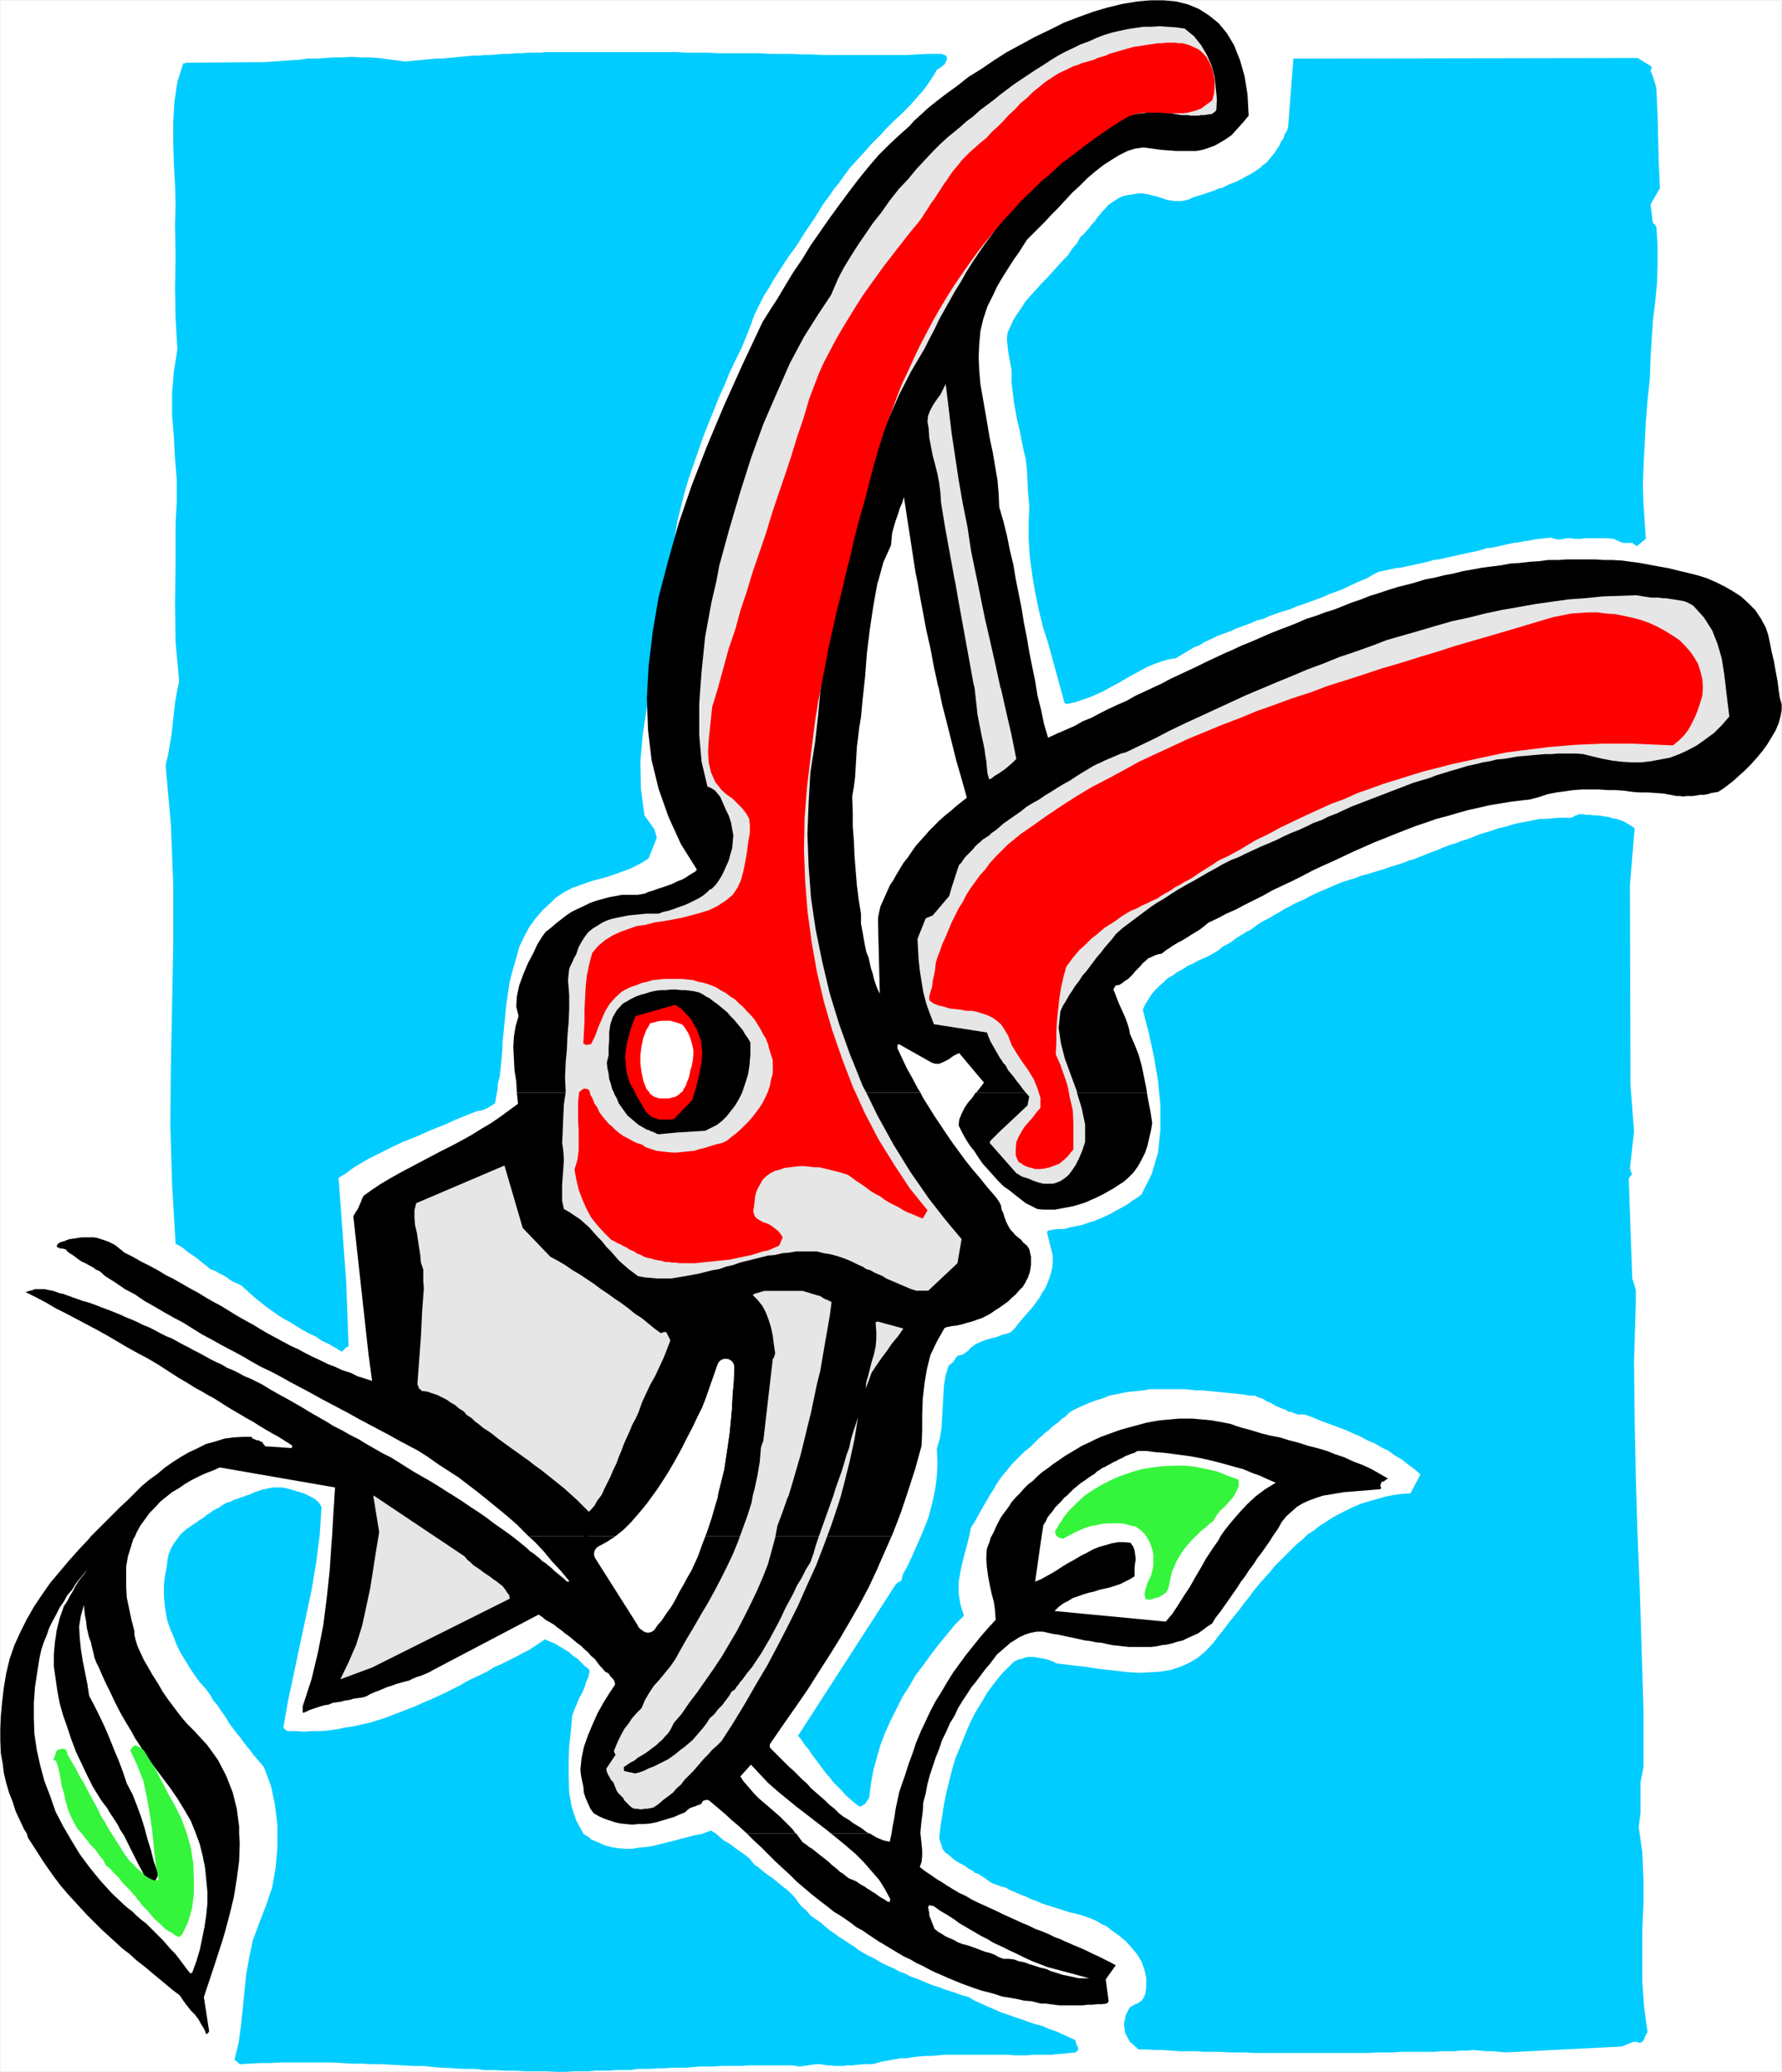 <?xml version="1.0" encoding="UTF-8" standalone="no"?>
<svg
   version="1.0"
   width="129.51mm"
   height="150.551mm"
   id="svg39"
   sodipodi:docname="Clipping Shears 04.wmf"
   xmlns:inkscape="http://www.inkscape.org/namespaces/inkscape"
   xmlns:sodipodi="http://sodipodi.sourceforge.net/DTD/sodipodi-0.dtd"
   xmlns="http://www.w3.org/2000/svg"
   xmlns:svg="http://www.w3.org/2000/svg">
  <rect width="100%" height="100%" fill="#333333" stroke="none"/>
  <sodipodi:namedview
     id="namedview39"
     pagecolor="#ffffff"
     bordercolor="#000000"
     borderopacity="0.25"
     inkscape:showpageshadow="2"
     inkscape:pageopacity="0.0"
     inkscape:pagecheckerboard="0"
     inkscape:deskcolor="#d1d1d1"
     inkscape:document-units="mm" />
  <defs
     id="defs1">
    <pattern
       id="WMFhbasepattern"
       patternUnits="userSpaceOnUse"
       width="6"
       height="6"
       x="0"
       y="0" />
  </defs>
  <path
     style="fill:#ffffff;fill-opacity:1;fill-rule:evenodd;stroke:#ffffff;stroke-width:0.162px;stroke-linecap:round;stroke-linejoin:round;stroke-miterlimit:4;stroke-dasharray:none;stroke-opacity:1"
     d="M 0.081,0.081 V 568.93 H 489.405 V 0.081 v 0 z"
     id="path1" />
  <path
     style="fill:#00ccff;fill-opacity:1;fill-rule:evenodd;stroke:none"
     d="m 413.615,563.597 31.835,-1.616 3.232,-1.293 h 0.485 0.323 l 0.485,0.162 0.485,0.162 0.323,-0.162 0.485,-0.323 0.162,-0.323 0.323,-0.485 v -0.323 l 0.323,-0.485 0.162,-0.485 0.323,-0.323 -0.97,-7.111 -0.485,-6.949 v -6.949 -7.111 l 0.323,-7.111 v -7.111 l -0.323,-7.111 -0.97,-6.949 0.485,-3.879 v -4.202 -4.202 l 0.808,-4.202 V 469.381 l -0.485,-15.999 -0.485,-15.999 -0.646,-15.837 -0.485,-15.999 -0.323,-15.999 -0.162,-15.837 0.485,-15.999 v -1.778 -1.616 l -0.485,-1.778 -0.485,-1.454 -0.97,-27.311 0.162,-0.323 0.162,-0.323 0.323,-0.323 0.162,-0.162 v -0.485 l -0.162,-0.323 -0.162,-0.485 -0.162,-0.485 1.131,-10.181 -0.97,-12.767 -0.162,-54.784 1.293,-15.676 -0.646,-0.485 -0.808,-0.485 -0.808,-0.485 -0.808,-0.485 -0.97,-0.323 -0.97,-0.323 -1.131,-0.162 -0.808,-0.323 -1.131,-0.162 -0.97,-0.162 -1.131,-0.162 h -1.131 l -0.97,-0.162 h -1.131 l -0.97,-0.162 h -0.97 l -0.323,0.162 -0.162,0.162 h -0.323 l -0.323,0.162 -0.162,0.162 -0.323,0.162 h -0.162 l -0.323,0.162 h -1.778 -1.616 l -1.616,0.162 -1.939,0.162 h -1.616 l -1.616,0.323 -1.616,0.323 -1.778,0.323 -1.616,0.323 -1.616,0.485 -1.616,0.485 -1.616,0.323 -1.778,0.646 -1.616,0.485 -1.616,0.485 -1.616,0.646 -1.616,0.646 -1.616,0.485 -1.616,0.646 -1.616,0.485 -1.778,0.646 -1.454,0.646 -1.778,0.646 -1.616,0.646 -1.616,0.646 -1.616,0.646 -1.616,0.485 -1.616,0.646 -1.616,0.485 -1.616,0.485 -1.778,0.646 -1.616,0.485 -1.616,0.485 -1.616,0.485 -1.778,0.485 -1.616,0.646 -1.616,0.485 -1.616,0.485 -1.616,0.646 -1.454,0.646 -1.454,0.646 -1.616,0.646 -1.454,0.646 -1.293,0.646 -1.454,0.808 -1.454,0.646 -1.454,0.646 -1.454,0.808 -1.293,0.646 -1.293,0.808 -1.454,0.808 -1.293,0.808 -1.293,0.646 -1.454,0.808 -1.131,0.808 -1.293,0.97 -1.293,0.646 -1.293,0.808 -1.293,0.808 -1.293,0.97 -1.293,0.808 -1.293,0.646 -1.131,0.97 -1.293,0.808 -1.454,0.808 -1.454,0.646 -1.454,0.646 -1.454,0.808 -1.454,0.646 -1.454,0.97 -1.293,0.646 -1.293,0.97 -1.454,0.808 -1.131,1.131 -1.131,0.97 -1.131,1.131 -0.97,1.131 -0.808,1.293 -0.808,1.293 -0.808,1.616 1.616,6.303 1.454,6.626 1.131,6.787 0.646,6.626 v 6.626 l -0.646,6.303 -1.778,5.979 -2.747,5.495 -1.293,0.97 -1.293,0.808 -1.293,0.97 -1.454,0.808 -1.454,0.808 -1.454,0.808 -1.616,0.808 -1.454,0.646 -1.616,0.646 -1.616,0.485 -1.778,0.646 -1.616,0.323 -1.616,0.323 -1.778,0.485 h -1.454 l -1.616,0.162 -0.485,0.162 h -0.485 l -0.323,0.162 -0.323,0.323 1.616,6.464 v 1.778 l -0.162,1.616 -0.323,1.454 -0.485,1.454 -0.485,1.293 -0.646,1.454 -0.808,1.131 -0.646,1.293 -0.97,1.293 -0.808,1.131 -0.97,1.131 -1.131,1.293 -0.97,1.131 -0.97,1.131 -0.97,1.293 -1.131,1.131 -1.293,0.485 -1.293,0.323 -1.131,0.485 -1.293,0.323 -1.131,0.323 -1.131,0.323 -1.131,0.485 -1.131,0.485 -0.485,0.323 -0.646,0.485 -0.646,0.485 -0.323,0.485 -0.646,0.485 -0.646,0.485 -0.646,0.323 -0.97,0.162 -0.323,0.323 -0.323,0.323 -0.162,0.323 -0.323,0.485 -0.162,0.323 -0.485,0.323 -0.323,0.323 -0.485,0.323 -0.808,2.586 -0.485,2.909 -0.162,2.747 -0.162,2.909 -0.162,2.909 -0.162,3.071 -0.485,2.909 -0.808,2.747 0.162,3.879 -0.162,3.717 -0.485,3.717 -0.808,3.717 -0.97,3.717 -1.293,3.394 -1.454,3.394 -1.454,3.232 -0.485,1.131 -0.485,0.97 -0.323,0.808 -0.485,0.97 -0.485,0.808 -0.485,0.808 -0.323,0.97 -0.162,0.97 -0.485,0.323 -0.323,0.162 -0.485,0.323 -0.323,0.323 -26.826,41.532 0.97,1.131 0.808,1.293 1.131,1.293 0.808,1.293 0.97,1.293 0.97,1.293 0.97,1.293 0.97,1.293 1.131,1.293 0.97,1.293 1.131,1.131 1.293,1.293 0.97,1.131 1.293,1.131 1.131,0.97 1.293,0.97 h 0.485 l 0.485,-0.323 0.323,-0.162 0.485,-0.323 0.162,-0.485 0.323,-0.323 0.323,-0.485 0.162,-0.323 0.485,-3.879 0.646,-3.555 0.97,-3.555 0.97,-3.394 1.293,-3.394 1.454,-3.232 1.616,-3.232 1.616,-3.232 1.939,-3.07 1.778,-3.07 2.101,-2.747 2.101,-2.909 2.101,-2.747 2.262,-2.747 2.262,-2.747 2.424,-2.424 -0.97,-3.07 -0.485,-3.07 v -3.07 l 0.485,-2.909 0.646,-2.909 0.808,-3.071 0.808,-3.07 0.646,-3.07 0.97,-1.454 0.808,-1.454 0.808,-1.454 0.808,-1.454 0.97,-1.616 0.808,-1.454 0.97,-1.454 0.808,-1.454 0.97,-1.454 0.97,-1.293 1.131,-1.293 1.131,-1.454 1.131,-1.131 1.293,-1.293 1.293,-1.293 1.293,-0.97 0.646,-0.646 0.646,-0.646 0.646,-0.646 0.646,-0.646 0.646,-0.485 0.646,-0.646 0.808,-0.646 0.646,-0.485 0.646,-0.646 0.808,-0.646 0.646,-0.485 0.646,-0.485 0.808,-0.808 0.808,-0.485 0.646,-0.646 0.646,-0.646 1.454,-0.808 1.778,-0.808 1.454,-0.646 1.616,-0.646 1.454,-0.485 1.616,-0.485 1.454,-0.646 1.616,-0.323 1.616,-0.323 1.616,-0.323 1.454,-0.162 1.778,-0.162 1.454,-0.162 1.616,-0.323 h 1.616 1.616 1.616 1.616 1.454 1.616 l 1.616,0.162 1.616,0.162 h 1.616 l 1.616,0.162 1.616,0.162 1.616,0.162 1.616,0.162 1.616,0.162 1.616,0.162 1.616,0.162 1.616,0.323 h 1.616 l 0.808,0.485 0.808,0.162 0.97,0.485 0.646,0.485 0.97,0.323 0.808,0.485 0.808,0.485 0.808,0.323 0.808,0.323 0.97,0.323 0.646,0.485 0.97,0.162 0.808,0.323 0.97,0.323 h 0.808 0.97 l 2.262,0.808 2.262,0.97 2.262,0.808 2.101,0.808 2.262,0.808 2.101,0.97 1.939,0.808 2.101,1.131 1.939,0.808 1.939,1.131 1.939,0.97 1.778,1.293 1.939,1.131 1.616,1.293 1.778,1.293 1.616,1.454 -2.747,5.171 -2.424,0.162 -2.424,0.323 -2.262,0.485 -2.262,0.646 -2.262,0.646 -2.101,0.646 -1.939,0.808 -1.939,0.97 -1.939,0.97 -1.778,0.97 -1.778,1.131 -1.778,1.131 -1.616,1.293 -1.778,1.131 -1.454,1.454 -1.616,1.293 -1.454,1.454 -1.454,1.454 -1.616,1.616 -1.454,1.454 -1.293,1.616 -1.454,1.616 -1.454,1.616 -1.454,1.778 -1.293,1.778 -1.454,1.778 -1.293,1.778 -1.454,1.778 -1.454,1.778 -1.293,1.778 -1.454,1.778 -1.454,1.939 -2.101,2.262 -2.101,1.778 -2.424,1.454 -2.586,1.131 -2.424,0.808 -2.909,0.485 -2.747,0.162 -2.747,0.162 -3.07,-0.162 -2.909,-0.323 -2.909,-0.323 -2.909,-0.323 -2.909,-0.485 -2.909,-0.323 -2.747,-0.323 -2.747,-0.323 -0.808,-0.485 -0.808,-0.323 -0.97,-0.323 -0.808,-0.162 -0.97,-0.162 -0.808,-0.162 -0.97,-0.162 h -0.808 -0.808 l -0.808,0.162 -0.808,0.323 -0.808,0.162 -0.808,0.323 -0.646,0.323 -0.646,0.646 -0.485,0.485 -2.262,2.262 -1.939,2.424 -1.939,2.586 -1.616,2.747 -1.778,2.909 -1.454,2.909 -1.293,3.07 -1.293,3.232 -1.293,3.071 -0.97,3.232 -0.808,3.232 -0.808,3.232 -0.646,3.232 -0.485,3.07 -0.485,3.07 -0.323,3.071 0.323,1.131 0.323,0.808 0.162,0.808 0.323,0.485 0.646,0.808 0.808,0.485 0.646,0.646 0.808,0.646 0.646,0.485 0.808,0.485 0.97,0.485 0.808,0.485 0.808,0.646 0.97,0.485 0.808,0.646 0.97,0.323 0.97,0.646 0.808,0.485 0.808,0.646 0.97,0.646 1.293,0.485 1.293,0.485 1.293,0.323 1.131,0.646 1.131,0.485 1.131,0.485 1.131,0.485 1.293,0.485 1.293,0.646 1.454,0.485 1.454,0.646 1.454,0.485 1.616,0.485 1.454,0.485 1.454,0.485 1.616,0.485 1.454,0.323 1.778,0.485 1.454,0.485 1.293,0.485 1.454,0.646 1.293,0.808 1.454,0.646 1.131,0.97 2.101,1.454 1.939,1.616 1.616,1.778 1.616,1.939 1.131,1.939 0.808,2.262 0.485,2.262 v 2.586 l -0.162,0.808 v 0.646 l -0.323,0.646 -0.162,0.646 -0.323,0.323 -0.323,0.485 -0.485,0.323 -0.646,0.485 -0.646,0.162 -0.485,0.323 -0.646,0.323 -0.485,0.485 -0.97,1.939 -0.485,2.424 0.323,2.424 1.131,2.101 0.323,0.485 0.485,0.323 0.323,0.323 0.323,0.323 0.162,0.162 0.485,0.323 0.162,0.323 0.323,0.162 h 2.262 l 2.262,0.162 h 2.262 l 2.262,0.162 2.262,0.162 h 2.101 2.424 l 2.101,0.162 h 2.262 2.262 l 2.262,0.162 h 2.262 2.424 l 2.262,0.162 h 2.101 2.262 2.424 2.262 2.262 2.262 2.262 2.101 2.262 2.262 2.262 2.424 2.101 2.424 l 2.262,-0.162 h 2.262 2.101 l 2.424,-0.162 h 1.778 1.778 1.778 1.778 1.778 l 1.778,-0.162 h 1.778 1.939 l 1.616,-0.162 h 1.778 l 1.778,-0.162 1.778,0.162 1.778,0.162 h 1.778 l 1.778,0.162 z"
     id="path2" />
  <path
     style="fill:#00ccff;fill-opacity:1;fill-rule:evenodd;stroke:none"
     d="m 155.701,568.93 1.939,-0.162 h 1.939 1.939 l 1.939,-0.162 h 1.939 1.939 l 1.939,-0.162 h 1.939 1.939 l 1.939,-0.323 h 1.778 1.939 l 1.939,-0.162 h 1.939 l 1.939,-0.162 h 1.778 1.939 l 1.939,-0.162 1.939,-0.162 h 1.939 1.939 l 1.939,-0.162 h 1.939 1.939 1.939 l 1.939,-0.162 h 1.939 1.778 1.939 2.101 1.939 1.939 l 1.293,0.162 0.97,0.162 1.131,-0.162 1.131,-0.162 1.131,-0.162 0.97,-0.162 h 1.131 l 1.131,0.162 0.97,0.162 h 0.808 l 0.97,0.162 h 0.97 0.808 0.97 l 0.808,-0.162 h 0.97 0.808 l 0.808,-0.162 h 0.808 l 0.97,-0.162 h 0.808 0.97 0.646 l 0.97,-0.162 1.616,-0.485 1.778,-0.323 1.778,-0.323 1.778,-0.323 h 1.778 l 1.778,-0.323 1.616,-0.162 1.778,-0.162 h 1.778 l 1.616,-0.162 1.778,-0.162 h 1.778 1.778 1.778 1.616 1.939 1.616 1.778 1.616 1.778 1.778 l 1.616,0.162 h 1.778 1.778 l 1.616,-0.162 h 1.778 1.616 1.778 l 1.616,-0.162 1.778,-0.162 1.616,-0.162 1.616,-0.162 0.646,-0.646 v -0.646 l -0.485,-0.97 -0.323,-1.131 -1.778,-0.808 -1.778,-0.808 -1.778,-0.808 -1.939,-0.646 -1.778,-0.808 -1.939,-0.485 -1.939,-0.646 -1.778,-0.646 -1.939,-0.646 -1.778,-0.646 -1.939,-0.646 -1.778,-0.808 -1.939,-0.808 -1.778,-0.808 -1.778,-0.808 -1.616,-0.97 -1.778,-0.485 -1.778,-0.646 -1.454,-0.485 -1.616,-0.485 -1.616,-0.646 -1.616,-0.485 -1.616,-0.646 -1.454,-0.646 -1.616,-0.646 -1.454,-0.485 -1.454,-0.808 -1.454,-0.485 -1.454,-0.808 -1.454,-0.646 -1.454,-0.646 -1.454,-0.808 -1.293,-0.808 -1.454,-0.646 -1.454,-0.808 -1.293,-0.808 -1.293,-0.97 -1.293,-0.808 -1.454,-0.97 -1.293,-0.808 -1.293,-0.97 -1.454,-0.97 -1.131,-0.97 -1.293,-1.131 -1.454,-0.97 -1.293,-0.97 -1.131,-1.293 -1.293,-1.131 -0.808,-0.97 -0.646,-0.97 -0.646,-0.808 -0.97,-0.97 -0.808,-0.808 -1.131,-0.808 -0.97,-0.808 -0.97,-0.808 -0.97,-0.808 -0.97,-0.646 -1.131,-0.808 -0.97,-0.808 -0.97,-0.808 -0.97,-0.646 -0.808,-0.97 -0.646,-0.808 -1.454,-1.131 -1.454,-0.97 -1.293,-0.97 -1.293,-0.97 -1.454,-0.808 -1.131,-0.97 -1.131,-0.97 -1.293,-0.808 -2.586,0.97 -1.939,0.323 -1.778,0.485 -1.939,0.485 -1.778,0.485 -1.939,0.485 -1.939,0.485 -1.939,0.485 -1.939,0.323 -1.939,0.162 -1.939,0.323 h -1.939 l -1.939,-0.162 -1.939,-0.323 -1.778,-0.485 -1.778,-0.808 -1.939,-0.808 -0.323,-0.323 -0.323,-0.323 -0.162,-0.162 -0.485,-0.162 -0.162,-0.162 -0.162,-0.162 -0.323,-0.162 -0.162,-0.162 -1.939,-3.555 -1.293,-3.879 -0.646,-3.879 -0.162,-4.363 v -4.202 l 0.162,-4.202 0.485,-4.202 0.323,-4.04 0.646,-1.778 0.646,-1.454 0.646,-1.616 0.808,-1.454 0.646,-1.454 0.485,-1.616 0.646,-1.454 0.323,-1.616 -0.646,-0.646 -0.808,-0.646 -0.646,-0.646 -0.646,-0.646 -0.646,-0.646 -0.808,-0.485 -0.808,-0.646 -0.646,-0.646 -0.808,-0.485 -0.808,-0.485 -0.808,-0.485 -0.808,-0.485 -0.808,-0.485 -0.808,-0.323 -0.808,-0.323 -0.97,-0.485 -4.363,2.909 -1.939,0.97 -1.778,0.97 -1.939,0.97 -1.939,0.97 -1.939,0.808 -1.778,1.131 -1.939,0.97 -2.101,0.97 -1.939,0.97 -1.939,1.131 -1.939,0.97 -1.939,0.97 -2.101,0.97 -2.101,0.97 -1.939,0.808 -2.101,0.97 -2.101,0.808 -2.101,0.808 -2.101,0.808 -2.101,0.808 -2.101,0.646 -2.101,0.646 -2.262,0.485 -2.101,0.485 -2.262,0.323 -2.262,0.485 -2.262,0.323 -2.101,0.162 h -2.262 l -2.424,0.162 -2.262,-0.162 H 78.942 l -0.485,-0.323 -0.323,-0.323 -0.162,-0.162 h -0.162 l 1.293,-7.434 1.616,-7.595 1.616,-7.595 1.616,-7.595 1.616,-7.595 1.293,-7.757 0.97,-7.595 0.485,-7.595 -0.808,-1.293 -1.131,-0.97 -1.293,-0.646 -1.293,-0.646 -1.454,-0.485 -1.616,-0.485 -1.616,-0.485 -1.616,-0.323 h -0.808 -0.97 -0.808 l -0.808,0.162 -0.808,0.162 -0.646,0.162 -0.808,0.162 -0.808,0.323 -0.646,0.162 -0.808,0.323 -0.646,0.323 -0.808,0.323 -0.646,0.162 -0.646,0.323 -0.808,0.162 -0.646,0.323 -1.131,0.323 -0.808,0.485 -0.808,0.162 -0.97,0.485 -0.808,0.485 -0.646,0.485 -0.97,0.485 -0.646,0.323 -0.808,0.646 -0.808,0.485 -0.646,0.485 -0.808,0.646 -0.646,0.323 -0.808,0.646 -0.808,0.485 -0.646,0.485 -1.454,0.97 -1.454,1.293 -0.97,1.293 -0.97,1.293 -0.808,1.454 -0.646,1.616 -0.323,1.616 -0.162,1.616 -0.485,2.586 -0.323,2.586 v 2.424 l 0.162,2.424 0.323,2.424 0.485,2.586 0.808,2.262 0.97,2.262 0.808,2.101 1.131,2.262 1.293,2.101 1.293,2.101 1.293,1.939 1.293,1.778 1.616,1.778 1.293,1.778 0.808,1.454 1.131,1.293 0.808,1.293 0.97,1.293 0.808,1.293 0.808,1.293 0.97,1.293 0.97,1.293 0.97,1.131 0.808,1.131 0.97,1.293 0.97,1.131 0.808,1.131 0.97,1.131 0.97,1.131 0.97,1.131 1.939,5.171 1.131,5.333 0.646,5.656 v 5.818 l -0.485,5.656 -0.97,5.495 -1.778,5.171 -1.939,5.01 -1.616,4.363 -0.97,4.687 -0.808,4.525 -0.485,4.687 -0.485,4.848 -0.485,4.687 -0.646,4.687 -1.131,4.525 1.454,1.293 2.909,-0.162 2.747,-0.162 h 2.747 l 2.747,-0.162 h 2.909 2.747 2.747 2.909 2.747 l 2.747,0.162 2.909,0.162 h 2.747 l 2.747,0.162 h 2.909 l 2.747,0.162 2.909,0.162 2.747,0.162 h 2.909 l 2.747,0.323 2.747,0.162 2.909,0.162 2.747,0.162 h 2.909 l 2.747,0.323 h 2.909 l 2.747,0.162 h 2.909 l 2.747,0.162 h 2.747 2.909 l 2.747,0.162 z"
     id="path3" />
  <path
     style="fill:#e6e6e6;fill-opacity:1;fill-rule:evenodd;stroke:none"
     d="m 185.436,464.695 2.262,-0.97 0.97,-0.97 0.97,-0.97 0.808,-1.131 0.97,-1.131 0.646,-0.97 0.808,-1.131 0.646,-1.131 0.646,-1.293 0.646,-1.131 0.646,-1.293 0.646,-1.131 0.646,-1.131 0.646,-1.293 0.646,-1.131 0.808,-1.293 0.485,-1.131 0.485,-1.293 0.485,-0.97 0.646,-1.131 0.646,-1.131 0.646,-0.97 0.485,-1.293 0.646,-1.131 0.485,-1.293 1.454,-2.424 1.293,-2.586 1.293,-2.586 1.293,-2.747 1.131,-2.747 1.293,-2.747 1.131,-2.586 1.293,-2.586 1.778,-6.787 1.778,-6.949 1.454,-6.949 1.454,-6.949 0.97,-6.949 0.646,-7.111 0.162,-6.949 -0.162,-6.949 -0.97,-0.646 -0.97,-0.485 -1.293,-0.323 h -1.293 l -1.293,0.162 -1.293,0.323 -1.131,0.485 -0.97,0.646 v 5.01 l -0.162,4.687 -0.162,4.848 -0.162,4.848 -0.485,4.848 -0.323,4.848 -0.485,4.848 -0.646,5.01 -0.646,4.687 -0.646,4.848 -1.131,4.525 -1.293,4.363 -1.293,4.363 -1.616,4.202 -1.616,4.04 -1.778,4.04 -2.101,3.879 -1.939,3.879 -2.101,3.717 -2.101,3.879 -2.101,3.717 -2.101,3.555 -2.101,3.555 -2.101,3.717 0.162,0.323 0.323,0.162 0.162,0.323 0.646,0.323 v 0 l 0.162,-0.162 z"
     id="path4" />
  <path
     style="fill:#b3b3b3;fill-opacity:1;fill-rule:evenodd;stroke:none"
     d="m 102.697,453.382 7.272,-2.747 1.131,-0.808 0.97,-0.646 1.131,-0.808 1.293,-0.808 0.97,-0.646 1.293,-0.808 0.97,-0.646 1.293,-0.646 1.293,-0.808 0.97,-0.646 1.293,-0.485 1.293,-0.646 1.293,-0.646 1.293,-0.485 1.454,-0.485 1.454,-0.485 0.323,-0.162 0.323,-0.162 0.323,-0.162 0.323,-0.323 0.162,-0.323 0.323,-0.323 0.162,-0.485 0.162,-0.323 -0.162,-2.909 -9.696,-5.333 -0.485,-0.808 -0.646,-0.646 -0.485,-0.808 -0.646,-0.646 -0.808,-0.646 -0.646,-0.808 -0.808,-0.485 -0.646,-0.808 -0.97,-0.485 -0.808,-0.646 -0.808,-0.485 -0.808,-0.646 -0.808,-0.485 -0.97,-0.485 -0.646,-0.323 -0.808,-0.485 h -0.323 -0.162 -0.485 l -0.323,0.162 -0.485,2.101 -0.162,2.101 -0.162,2.101 -0.162,2.262 -0.162,2.101 -0.323,2.262 -0.485,2.262 -0.97,2.101 -0.162,1.939 -0.485,1.939 -0.485,1.939 -0.485,1.616 -0.646,1.939 -0.646,1.778 -0.485,1.778 -0.646,1.778 v 0.323 l 0.162,0.323 0.162,0.323 0.162,0.485 h 0.162 l 0.162,-0.162 z"
     id="path5" />
  <path
     style="fill:#00ccff;fill-opacity:1;fill-rule:evenodd;stroke:none"
     d="m 94.132,370.964 0.323,-0.323 0.323,-0.323 0.323,-0.323 0.646,-0.323 -0.646,-17.615 -2.101,-28.604 2.101,-1.293 1.939,-1.454 2.101,-1.293 2.262,-1.293 2.262,-1.131 2.262,-1.131 2.262,-1.131 2.424,-1.131 2.424,-0.97 2.424,-0.97 2.424,-1.131 2.424,-0.97 2.424,-0.97 2.424,-1.131 2.424,-0.97 2.424,-0.97 0.808,-0.323 0.808,-0.162 0.97,-0.162 0.646,-0.323 0.808,-0.323 0.646,-0.485 0.646,-0.323 0.646,-0.485 0.323,-1.778 0.323,-1.778 0.162,-1.939 0.485,-1.939 0.323,-3.07 0.323,-3.232 0.162,-3.232 0.323,-3.232 0.323,-3.394 0.323,-3.394 0.485,-3.232 0.485,-3.232 0.808,-3.07 0.97,-3.232 0.808,-3.07 1.293,-2.747 1.454,-2.747 1.778,-2.424 1.939,-2.262 2.262,-2.101 1.293,-1.293 1.454,-0.97 1.616,-0.97 1.616,-0.808 1.778,-0.646 1.778,-0.646 1.939,-0.646 1.939,-0.485 1.778,-0.485 1.939,-0.646 1.778,-0.646 1.778,-0.646 1.616,-0.646 1.616,-0.808 1.454,-0.808 1.454,-0.97 2.262,-5.656 -0.646,-2.262 -2.747,-3.879 -0.97,-7.272 -0.162,-7.434 0.646,-7.434 1.131,-7.434 1.293,-7.595 1.131,-7.272 0.808,-7.595 0.162,-7.434 0.808,-1.616 0.485,-1.616 0.485,-1.939 0.323,-1.778 0.323,-1.778 0.323,-1.616 0.485,-1.616 0.485,-1.454 0.646,-4.04 0.646,-3.879 0.97,-3.879 0.97,-3.879 1.131,-3.879 1.293,-3.717 1.293,-3.717 1.293,-3.717 1.454,-3.717 1.454,-3.555 1.454,-3.717 1.616,-3.555 1.454,-3.555 1.616,-3.394 1.616,-3.232 1.454,-3.555 1.131,-2.909 0.97,-2.747 1.293,-2.586 1.293,-2.586 1.454,-2.262 1.293,-2.262 1.454,-2.262 1.454,-2.262 1.293,-1.939 1.454,-1.939 1.293,-1.939 1.293,-2.101 1.293,-1.939 1.454,-2.101 1.293,-2.101 1.293,-2.101 1.454,-1.939 1.454,-2.101 1.454,-1.778 1.454,-2.101 1.454,-1.939 1.616,-1.778 1.616,-1.778 1.616,-1.778 1.131,-1.293 1.293,-1.293 1.293,-1.293 1.293,-1.454 1.293,-1.293 1.293,-1.293 1.454,-1.293 1.293,-1.293 1.293,-1.293 1.131,-1.293 1.293,-1.454 1.131,-1.293 1.131,-1.454 0.97,-1.454 0.97,-1.454 0.808,-1.454 0.323,-0.162 0.485,-0.323 0.485,-0.323 0.323,-0.323 0.485,-0.323 0.162,-0.323 0.323,-0.646 0.162,-0.485 v -0.485 -0.162 l -0.323,-0.323 -0.323,-0.162 -0.485,-0.162 -0.323,-0.162 h -0.485 -0.323 -2.909 l -2.909,0.162 -2.909,0.162 h -2.909 -2.909 -2.909 -2.909 -2.909 -2.909 -2.747 -2.909 l -2.909,-0.162 h -2.909 l -2.909,-0.162 h -2.747 -3.07 l -2.747,-0.162 h -2.909 -2.909 -2.747 -2.909 l -2.909,-0.162 h -2.909 -2.909 l -2.747,-0.162 h -2.909 -2.909 -2.909 -2.909 -2.909 -2.747 -2.909 -1.778 -1.778 -1.616 -1.778 -1.616 -1.939 -1.616 -1.616 -1.778 l -1.616,0.162 h -1.778 -1.616 l -1.778,0.162 h -1.616 l -1.616,0.162 h -1.778 l -1.616,0.162 -1.778,0.162 h -1.616 l -1.778,0.162 h -1.616 l -1.616,0.162 -1.778,0.162 -1.616,0.162 -1.778,0.162 -1.616,0.162 h -1.616 l -1.778,0.162 -1.616,0.162 -1.778,0.162 -1.616,0.162 -1.778,0.162 -2.424,-0.323 -2.424,-0.323 -2.424,-0.323 -2.586,-0.162 h -2.424 l -2.424,-0.162 -2.424,0.162 h -2.424 l -2.424,0.162 -2.262,0.162 h -2.424 l -2.424,0.323 -2.424,0.162 -2.424,0.162 -2.424,0.162 -2.262,0.162 -21.331,0.162 h -0.162 l -0.323,0.162 h -0.323 -0.162 l -1.616,5.171 -0.808,5.333 -0.323,5.656 v 5.656 l 0.162,5.656 0.323,5.818 0.162,5.656 -0.162,5.495 0.162,8.565 -0.162,8.727 0.162,8.403 0.485,8.403 -0.97,6.141 -0.485,5.979 v 5.979 l 0.485,5.818 0.323,6.141 0.485,5.818 v 5.818 l -0.323,5.979 v 10.989 l -0.162,10.989 0.162,10.828 0.97,10.666 -0.646,3.07 -0.485,2.909 -0.323,2.909 -0.323,2.909 -0.323,2.909 -0.485,2.909 -0.485,2.747 -0.646,2.747 1.454,16.322 0.646,16.484 v 16.322 l -0.323,16.645 -0.323,16.484 -0.162,16.322 0.485,16.484 0.97,16.322 1.293,0.646 1.131,0.808 1.131,0.97 1.293,0.808 1.131,0.808 1.293,1.131 1.131,0.808 1.131,0.97 1.293,0.485 1.131,0.646 0.97,0.485 1.131,0.646 0.808,0.646 1.131,0.646 1.131,0.485 0.97,0.485 1.778,1.616 1.616,1.454 1.778,1.454 1.616,1.293 1.616,1.131 1.778,1.293 1.616,0.97 1.778,0.97 1.778,1.131 1.616,0.97 1.778,0.97 1.778,0.808 1.616,1.131 1.778,0.808 1.939,1.131 1.616,0.97 z"
     id="path6" />
  <path
     style="fill:#00ccff;fill-opacity:1;fill-rule:evenodd;stroke:none"
     d="m 292.9,193.36 2.262,-0.485 1.939,-0.646 1.939,-0.646 1.939,-0.808 1.778,-0.808 1.778,-0.97 1.778,-0.97 1.778,-0.97 1.616,-0.97 1.778,-0.97 1.778,-0.97 1.778,-0.97 1.939,-0.808 1.778,-0.646 2.101,-0.646 2.101,-0.323 1.616,-0.97 1.616,-0.97 1.616,-0.97 1.616,-0.646 1.616,-0.97 1.778,-0.808 1.616,-0.808 1.778,-0.646 1.778,-0.646 1.778,-0.808 1.778,-0.646 1.778,-0.646 1.778,-0.808 1.939,-0.485 1.778,-0.808 1.778,-0.646 1.939,-0.646 1.778,-0.485 1.778,-0.808 1.939,-0.646 1.778,-0.646 1.778,-0.646 1.778,-0.646 1.778,-0.808 1.778,-0.646 1.778,-0.646 1.616,-0.808 1.778,-0.808 1.778,-0.808 1.616,-0.646 1.616,-0.97 1.616,-0.808 1.616,-0.323 1.454,-0.323 1.454,-0.323 1.454,-0.162 1.616,-0.323 1.454,-0.323 1.454,-0.323 1.454,-0.323 1.454,-0.323 1.616,-0.485 1.454,-0.162 1.454,-0.323 1.454,-0.323 1.454,-0.323 1.454,-0.323 1.454,-0.323 1.454,-0.323 1.616,-0.323 1.293,-0.323 1.454,-0.485 1.616,-0.162 1.454,-0.323 1.454,-0.323 1.454,-0.323 1.454,-0.323 1.454,-0.162 1.454,-0.323 1.454,-0.162 1.454,-0.323 1.454,-0.162 1.454,-0.162 1.616,-0.162 0.97,0.323 0.808,0.162 h 0.808 l 0.97,-0.162 0.646,-0.162 h 0.646 0.808 l 0.485,0.162 h 0.808 0.646 0.808 l 0.646,-0.162 h 0.808 0.646 0.646 0.808 0.646 0.646 0.646 0.646 0.646 0.808 l 0.646,0.162 h 0.646 l 0.485,0.323 0.485,0.162 0.485,0.162 0.323,0.323 h 0.485 l 0.485,0.162 h 0.323 0.323 0.485 0.323 0.485 0.485 l 0.162,0.323 0.323,0.162 0.323,0.162 0.162,0.323 2.586,-2.101 -0.323,-4.848 -0.323,-4.848 -0.162,-4.848 0.162,-5.01 0.323,-6.303 0.323,-6.141 0.485,-6.141 0.646,-5.979 0.162,-5.333 0.323,-5.333 0.323,-5.171 0.646,-5.171 0.485,-5.01 0.162,-5.171 v -5.171 l -0.323,-5.171 -0.162,-0.162 -0.162,-0.485 -0.323,-0.162 -0.323,-0.323 -0.646,-5.01 2.586,-4.525 -0.323,-6.787 -0.162,-6.626 -0.162,-6.626 -0.323,-7.111 -0.323,-1.454 -0.323,-0.97 -0.323,-1.131 -0.485,-1.131 -0.162,-0.485 0.162,-0.323 0.162,-0.323 -0.162,-0.485 -3.717,-2.262 -94.536,0.162 -1.454,18.746 -0.323,1.131 -0.646,0.97 -0.323,1.131 -0.646,0.808 -0.485,1.131 -0.646,0.97 -0.646,0.97 -0.808,0.97 -0.646,0.808 -0.808,0.97 -0.97,0.646 -0.808,0.808 -0.97,0.646 -0.97,0.646 -1.131,0.646 -0.97,0.485 -0.808,0.485 -0.97,0.485 -0.97,0.485 -0.97,0.323 -0.808,0.323 -0.97,0.485 -0.97,0.485 -0.97,0.162 -0.97,0.485 -0.97,0.323 -0.97,0.323 -0.97,0.323 -0.97,0.323 -1.131,0.323 -0.97,0.323 -0.97,0.485 -1.131,0.323 -0.97,0.162 h -0.97 -0.97 l -1.131,-0.162 -0.97,-0.162 -0.97,-0.323 -0.97,-0.323 -0.97,-0.323 -0.97,-0.162 -0.97,-0.323 -0.97,-0.162 -0.97,-0.162 h -0.97 l -0.97,0.162 -0.97,0.162 -1.293,0.162 -1.131,0.323 -1.131,0.485 -0.97,0.646 -0.97,0.646 -0.97,0.646 -0.646,0.808 -0.808,0.808 -0.808,0.97 -0.808,0.97 -0.646,0.97 -0.808,0.808 -0.646,0.97 -0.808,0.808 -0.808,0.97 -0.808,0.646 -0.97,1.778 -1.293,1.454 -1.131,1.778 -1.454,1.454 -1.454,1.616 -1.454,1.616 -1.454,1.616 -1.454,1.454 -1.454,1.616 -1.454,1.616 -1.454,1.616 -1.131,1.778 -1.131,1.616 -1.131,1.778 -0.808,1.778 -0.808,1.778 -0.162,1.778 0.162,1.616 0.162,1.616 0.323,1.778 0.323,1.778 0.323,1.778 v 1.778 1.778 l 0.323,2.586 0.323,2.747 0.485,2.586 0.485,2.586 0.646,2.586 0.485,2.586 0.485,2.424 0.646,2.586 0.323,3.07 0.162,3.232 0.162,3.232 0.323,3.232 -0.162,4.848 v 4.687 l 0.323,4.848 0.646,4.687 0.808,4.848 0.97,4.687 1.131,4.687 1.454,4.525 4.525,16.484 h 0.162 l 0.162,0.162 z"
     id="path7" />
  <path
     style="fill:#000000;fill-opacity:1;fill-rule:evenodd;stroke:none"
     d="m 141.965,300.019 v -0.162 l -0.162,-2.909 -0.485,-3.07 -0.162,-3.232 -0.162,-3.07 0.162,-2.909 0.485,-2.909 0.808,-2.747 -0.646,-2.586 0.162,-2.747 0.646,-3.07 1.131,-3.07 1.293,-3.07 1.454,-2.747 1.131,-2.424 1.293,-2.101 0.97,-1.293 1.454,-1.131 1.293,-1.131 1.454,-1.131 1.454,-1.131 1.454,-0.97 1.616,-0.808 1.778,-0.808 1.616,-0.808 1.778,-0.646 1.778,-0.485 1.778,-0.485 1.778,-0.323 1.778,-0.323 h 1.778 1.939 0.485 l 0.97,-0.162 0.97,-0.162 1.131,-0.485 1.131,-0.323 1.293,-0.485 1.454,-0.485 1.454,-0.485 1.293,-0.485 1.293,-0.646 1.293,-0.485 1.131,-0.646 0.97,-0.646 0.808,-0.485 0.808,-0.485 0.323,-0.485 -4.363,-6.949 -3.394,-7.434 -2.747,-7.757 -1.939,-7.919 -0.97,-8.242 -0.323,-8.727 0.485,-8.888 1.131,-9.373 1.616,-9.535 2.586,-9.858 2.909,-10.343 3.555,-10.343 4.202,-10.828 4.686,-11.151 5.171,-11.474 5.494,-11.636 1.939,-3.07 2.101,-3.232 2.101,-3.555 2.262,-3.717 2.424,-3.555 2.262,-3.717 2.586,-3.717 2.586,-3.717 2.586,-3.555 2.747,-3.717 2.586,-3.394 2.747,-3.394 2.747,-3.232 2.909,-2.909 2.747,-2.586 2.909,-2.586 1.293,-1.454 1.778,-1.616 2.101,-1.939 2.424,-1.939 2.747,-2.101 2.909,-2.101 3.07,-2.424 3.394,-2.101 3.555,-2.424 3.555,-2.262 3.878,-2.101 3.878,-2.101 4.04,-1.939 3.878,-1.939 4.202,-1.616 4.04,-1.454 3.878,-1.131 4.04,-0.97 3.878,-0.646 3.717,-0.323 h 3.555 l 3.555,0.323 3.232,0.808 3.07,1.293 2.747,1.778 2.586,2.101 2.262,2.747 1.939,3.232 1.616,4.04 1.293,4.525 0.808,5.01 0.323,5.818 -1.616,1.939 -1.616,1.778 -1.454,1.616 -1.616,1.131 -1.616,0.97 -1.454,0.808 -1.778,0.646 -1.454,0.485 -1.778,0.323 h -1.778 -1.939 -1.778 l -2.262,-0.162 -2.101,-0.162 -2.262,-0.323 -2.424,-0.323 -2.262,0.323 -2.101,0.646 -2.262,1.131 -2.101,1.293 -2.262,1.454 -2.262,1.778 -2.101,1.778 -2.101,2.101 -2.101,1.939 -1.939,2.101 -1.939,2.101 -1.939,1.939 -1.778,1.939 -1.778,1.778 -1.616,1.616 -1.454,1.454 -1.131,1.778 -1.131,1.778 -1.293,1.778 -1.131,1.778 -1.131,1.778 -1.293,2.101 -1.131,1.939 -0.97,2.101 -1.616,3.232 -1.131,3.394 -0.808,3.394 -0.323,3.555 -0.162,3.555 0.162,3.717 0.323,3.717 0.646,3.717 0.646,3.717 0.646,3.717 0.646,3.879 0.808,3.717 0.646,3.879 0.646,3.717 0.323,3.717 0.162,3.717 1.131,3.879 0.97,3.879 0.808,4.04 0.97,4.04 0.646,3.879 0.808,4.04 0.808,4.04 0.646,4.04 0.808,4.04 0.646,3.879 0.808,4.04 0.808,3.879 0.646,4.04 0.97,3.879 0.808,3.879 1.131,3.879 2.424,-1.131 2.262,-0.97 2.586,-1.131 2.262,-1.293 2.424,-0.97 2.424,-1.293 2.262,-1.131 2.424,-1.131 2.586,-1.131 2.262,-1.293 2.424,-1.131 2.424,-1.131 2.424,-1.131 2.424,-1.293 2.424,-1.131 2.424,-1.131 2.424,-1.131 2.586,-1.293 2.424,-1.131 2.424,-1.131 2.586,-1.131 2.424,-1.131 2.424,-0.97 2.586,-1.131 2.586,-1.131 2.424,-0.97 2.586,-0.97 2.424,-0.97 2.586,-1.131 2.586,-0.808 2.586,-0.97 2.586,-0.808 2.424,-0.97 2.424,-0.97 2.424,-0.808 2.424,-0.97 2.586,-0.808 2.424,-0.808 2.586,-0.808 2.586,-0.646 2.424,-0.646 2.586,-0.808 2.586,-0.485 2.586,-0.646 2.586,-0.485 2.586,-0.646 2.747,-0.485 2.586,-0.485 2.586,-0.323 2.586,-0.323 2.586,-0.485 2.586,-0.162 2.747,-0.323 2.586,-0.162 2.424,-0.323 h 2.747 l 2.424,-0.162 h 2.586 2.586 2.586 l 2.424,0.162 h 2.424 l 2.586,0.162 2.424,0.323 2.424,0.323 2.586,0.485 2.586,0.485 2.747,0.485 2.586,0.646 2.747,0.646 2.586,0.646 2.586,0.808 2.586,1.131 2.262,1.131 2.262,1.293 2.262,1.454 1.939,1.778 1.939,1.939 1.616,2.424 1.293,2.424 0.646,1.939 0.485,2.262 0.485,2.424 0.646,2.747 0.485,2.747 0.485,2.586 0.323,2.586 0.323,2.101 0.485,1.616 v 1.616 l -0.323,1.778 -0.485,1.778 -0.808,1.939 -1.131,1.939 -1.293,2.101 -1.293,1.778 -1.616,1.939 -1.616,1.778 -1.616,1.616 -1.616,1.454 -1.616,1.454 -1.454,1.131 -1.293,0.97 -1.293,0.808 -0.97,0.162 -0.97,0.162 -0.97,0.323 -0.97,0.162 h -1.131 l -0.808,0.162 -1.131,0.162 h -0.808 -0.97 l -0.808,0.162 -0.97,-0.162 h -0.97 l -0.808,-0.162 -0.808,-0.162 -0.97,-0.162 -0.646,-0.162 -2.262,-0.162 -2.262,-0.162 h -2.262 l -2.101,-0.162 -2.262,-0.323 -2.262,-0.162 h -2.262 l -2.262,-0.162 h -2.424 -2.424 l -2.262,0.162 -2.262,0.323 -2.424,0.323 -2.424,0.485 -2.424,0.808 -2.424,0.646 -2.909,0.323 -2.586,0.323 -2.909,0.485 -2.909,0.485 -2.747,0.646 -2.909,0.646 -2.909,0.808 -2.747,0.808 -3.07,0.808 -2.747,0.97 -2.909,0.97 -2.909,1.131 -2.909,1.131 -2.747,1.131 -2.909,1.131 -2.909,1.293 -2.909,1.293 -2.747,1.293 -2.747,1.293 -2.909,1.293 -2.747,1.293 -2.747,1.454 -2.586,1.293 -2.747,1.293 -2.747,1.293 -2.586,1.454 -2.586,1.293 -2.586,1.293 -2.424,1.293 -2.586,1.131 -2.424,1.293 -2.424,1.131 -0.808,0.646 -0.808,0.646 -0.808,0.646 -0.808,0.485 -0.808,0.485 -0.808,0.485 -0.97,0.646 -0.808,0.485 -0.808,0.485 -0.97,0.485 -0.808,0.485 -0.808,0.485 -0.646,0.485 -0.808,0.485 -0.646,0.485 -0.808,0.646 -0.97,0.162 -0.97,0.323 -0.97,0.485 -0.808,0.323 -0.646,0.646 -0.808,0.646 -0.646,0.808 -0.646,0.646 -0.808,0.808 -0.646,0.808 -0.646,0.646 -0.646,0.646 -0.808,0.485 -0.808,0.646 -0.808,0.485 -0.97,0.162 -0.323,0.485 -0.162,0.323 -0.162,0.485 0.162,0.162 0.323,0.808 0.485,1.293 0.646,1.616 0.808,1.778 0.808,1.778 0.646,1.778 0.485,1.616 0.162,1.131 1.293,2.909 1.131,2.909 0.808,2.909 0.646,3.07 0.646,3.232 0.162,1.131 h -47.026 0.162 l 1.131,-1.454 0.97,-1.293 -6.787,-8.08 -1.131,0.485 -0.808,0.485 -0.808,0.646 -0.97,0.485 -0.97,0.485 -0.808,0.323 h -1.131 l -0.97,-0.323 -8.888,-5.01 h -0.323 l -0.162,0.323 v 0.323 0.485 l 1.293,2.747 1.293,2.747 1.454,2.586 1.454,2.747 0.808,1.293 z"
     id="path8" />
  <path
     style="fill:#000000;fill-opacity:1;fill-rule:evenodd;stroke:none"
     d="m 145.197,421.869 -0.808,-0.808 -2.424,-2.424 -2.586,-2.262 -2.747,-2.262 -2.586,-2.101 -2.586,-2.101 -2.747,-2.101 -2.747,-2.101 -2.747,-1.778 -2.747,-1.778 -2.747,-1.939 -2.747,-1.778 -2.747,-1.454 -2.747,-1.454 -2.586,-1.454 -2.747,-1.454 -2.747,-1.454 -2.747,-1.454 -2.586,-1.454 -2.747,-1.454 -2.747,-1.454 -2.747,-1.454 -2.586,-1.454 -2.747,-1.454 -2.747,-1.454 -2.586,-1.454 -2.747,-1.454 -2.747,-1.293 -2.586,-1.454 -2.747,-1.616 -2.747,-1.454 -2.747,-1.454 -2.586,-1.454 -2.747,-1.454 -2.586,-1.616 -2.586,-1.616 -2.747,-1.454 -2.586,-1.454 -2.747,-1.616 -2.586,-1.454 -2.586,-1.778 -2.747,-1.454 -2.586,-1.778 -2.586,-1.616 -0.646,-0.485 -0.646,-0.646 -0.646,-0.485 -0.808,-0.323 -0.646,-0.485 -0.808,-0.485 -0.646,-0.323 -0.808,-0.485 -0.808,-0.323 -0.808,-0.485 -0.646,-0.485 -0.646,-0.485 -0.646,-0.485 -0.808,-0.485 -0.646,-0.485 -0.485,-0.646 H 17.695 l -0.485,-0.162 h -0.646 l -0.323,-0.162 -0.485,-0.162 -0.162,-0.323 v -0.162 l 0.485,-0.646 h 0.162 l 0.162,-0.162 0.162,-0.162 h 0.323 l 0.323,-0.162 h 0.162 l 0.485,-0.162 0.323,-0.162 0.97,-0.323 1.293,-0.162 0.97,-0.162 0.97,-0.162 h 1.293 0.808 1.293 l 0.97,0.162 0.97,0.323 0.97,0.323 0.97,0.323 0.97,0.485 0.97,0.485 0.808,0.646 0.808,0.646 0.97,0.808 2.262,1.131 2.262,1.293 2.262,1.131 2.424,1.293 2.101,1.293 2.262,1.131 2.262,1.293 2.262,1.293 2.101,1.131 2.101,1.293 2.262,1.293 2.101,1.131 2.101,1.293 2.101,1.293 2.262,1.293 2.101,1.131 2.101,1.293 1.939,1.131 2.101,1.131 2.101,1.131 2.101,1.131 2.101,0.97 2.101,1.131 1.939,0.97 2.101,0.97 1.939,0.97 2.101,0.808 2.101,0.97 2.101,0.646 1.939,0.97 2.101,0.646 1.939,0.646 -0.97,-7.111 -4.202,-38.139 0.323,-0.485 0.323,-0.646 0.485,-0.646 0.323,-0.646 0.323,-0.808 0.323,-0.646 0.323,-0.97 0.485,-0.808 2.262,-1.616 2.424,-1.616 2.747,-1.616 2.586,-1.454 2.747,-1.454 2.747,-1.454 2.747,-1.454 2.747,-1.454 2.909,-1.454 2.747,-1.454 2.909,-1.616 2.586,-1.616 2.747,-1.616 2.586,-1.778 2.424,-1.778 2.424,-1.778 -0.323,-3.07 h 110.857 l 0.646,1.293 1.616,2.586 1.616,2.586 1.616,2.424 1.616,2.424 1.778,2.586 1.778,2.424 1.778,2.424 1.939,2.424 1.939,2.262 1.939,2.424 2.101,2.424 0.646,0.808 0.646,0.97 0.485,0.97 0.162,1.131 0.485,0.97 0.323,1.131 0.485,1.293 0.485,0.97 0.646,1.131 0.646,0.646 0.646,0.808 0.808,0.646 0.808,0.646 0.646,0.808 0.97,0.808 0.646,0.97 0.485,2.101 v 2.262 l -0.323,1.939 -0.646,1.778 -0.323,0.485 -0.162,0.485 -0.323,0.485 -0.485,0.808 -0.97,0.97 -0.97,1.131 -1.131,0.97 -0.97,0.97 -1.131,0.808 -1.131,0.808 -1.293,0.808 -1.131,0.808 -1.131,0.646 -1.293,0.646 -1.454,0.485 -1.293,0.485 -1.293,0.323 -1.616,0.485 -1.454,0.323 -1.454,0.162 -0.485,0.162 h -0.485 l -0.323,0.162 -0.485,0.162 -2.101,3.717 -1.778,3.717 -0.97,3.879 -0.646,3.879 -0.485,4.202 -0.162,4.363 v 4.202 l -0.162,4.363 -1.778,6.464 -1.939,5.979 -1.939,5.818 -2.101,5.495 -0.485,1.131 z"
     id="path9" />
  <path
     style="fill:#000000;fill-opacity:1;fill-rule:evenodd;stroke:none"
     d="m 268.013,300.019 -0.97,1.454 -1.131,1.293 -0.97,1.454 -0.808,1.616 -0.646,1.616 -0.162,1.616 0.97,1.939 0.97,1.778 1.131,1.778 1.293,1.616 1.131,1.778 1.131,1.616 1.454,1.616 1.454,1.616 1.293,1.454 1.454,1.454 1.616,1.131 1.616,1.293 1.454,1.131 1.454,1.131 1.616,0.808 1.616,0.808 1.616,0.162 h 1.616 1.616 l 1.616,-0.323 1.778,-0.323 1.616,-0.323 1.616,-0.485 1.616,-0.485 1.778,-0.808 1.454,-0.646 1.616,-0.808 1.454,-0.808 1.454,-0.808 1.454,-0.97 1.293,-0.808 1.131,-0.97 1.616,-1.616 1.293,-1.778 0.97,-1.778 0.97,-1.939 0.646,-1.939 0.485,-2.101 0.485,-2.101 0.323,-1.939 -0.485,-3.232 -0.646,-3.232 -0.323,-1.939 z"
     id="path10" />
  <path
     style="fill:#000000;fill-opacity:1;fill-rule:evenodd;stroke:none"
     d="m 145.197,421.869 1.778,1.616 2.424,2.586 2.262,2.747 2.424,2.586 2.262,2.747 v 0.162 h -0.162 -0.162 -0.323 l -0.808,-0.808 -0.808,-0.646 -0.97,-0.808 -0.808,-0.646 -0.808,-0.808 -0.808,-0.646 -0.97,-0.808 -0.808,-0.485 -0.808,-0.808 -0.808,-0.646 -0.808,-0.646 -0.97,-0.646 -0.808,-0.808 -0.808,-0.646 -0.97,-0.808 -0.808,-0.646 -1.454,-1.131 -0.646,-0.485 -2.262,-1.616 -2.101,-1.454 -2.101,-1.616 -2.101,-1.454 -2.262,-1.454 -2.101,-1.454 -2.262,-1.454 -2.101,-1.293 -2.262,-1.454 -2.101,-1.293 -2.262,-1.293 -2.262,-1.293 -2.101,-1.293 -2.262,-1.454 -2.101,-1.293 -2.262,-1.131 -2.262,-1.293 -2.262,-1.293 -2.101,-1.293 -2.262,-1.131 -2.262,-1.293 -2.262,-1.131 -2.101,-1.293 -2.262,-1.293 -2.262,-1.293 -2.101,-1.293 -2.262,-1.293 -2.262,-1.293 -2.101,-1.131 -2.262,-1.293 -2.101,-1.293 -1.616,-0.808 -1.616,-0.808 -1.616,-0.646 -1.454,-0.808 -1.616,-0.808 -1.616,-0.646 -1.616,-0.97 -1.454,-0.646 -1.616,-0.808 -1.454,-0.808 -1.454,-0.808 -1.616,-0.808 -1.454,-0.808 -1.616,-0.808 -1.454,-0.808 -1.454,-0.808 -1.616,-0.646 -1.616,-0.808 -1.454,-0.808 -1.616,-0.808 -1.616,-0.646 -1.616,-0.808 -1.454,-0.646 -1.616,-0.646 -1.778,-0.808 -1.616,-0.646 -1.616,-0.646 -1.778,-0.646 -1.616,-0.646 -1.778,-0.646 -1.778,-0.485 -1.778,-0.646 -0.97,-0.323 -0.808,-0.323 -0.97,-0.323 -0.808,-0.323 -0.97,-0.162 -0.808,-0.323 -0.97,-0.323 -0.808,-0.162 -0.808,-0.162 -0.808,-0.162 H 11.231 10.585 9.615 l -0.808,0.323 -0.808,0.162 -0.97,0.323 2.909,1.454 2.747,1.454 2.747,1.616 2.909,1.454 2.747,1.454 2.747,1.454 2.747,1.454 2.909,1.616 2.747,1.616 2.747,1.616 2.909,1.616 2.747,1.454 2.747,1.616 2.747,1.778 2.747,1.778 2.747,1.616 1.778,1.131 1.778,0.97 1.939,1.131 1.778,0.97 1.778,1.131 1.778,1.131 1.616,0.97 1.939,1.131 1.616,0.97 1.778,0.97 1.778,1.131 1.616,0.97 1.939,1.131 1.778,0.97 1.778,1.131 1.778,1.131 0.162,0.162 v 0.162 0.323 l -0.323,0.162 -7.11,-0.485 -0.162,-0.323 -0.323,-0.323 -0.162,-0.323 -0.323,-0.323 h -0.323 l -0.162,-0.162 -0.323,-0.162 H 70.7 l -0.485,-0.162 -0.323,-0.162 -0.485,-0.162 -0.323,-0.485 h -2.424 l -2.586,0.162 -2.424,0.323 -2.586,0.808 -2.424,0.646 -2.262,1.131 -2.424,1.131 -2.262,1.293 -2.262,1.454 -2.101,1.454 -2.101,1.778 -2.262,1.616 -2.101,1.778 -1.939,1.939 -1.939,1.939 -1.939,1.778 -2.909,2.909 -2.909,2.909 -2.262,2.262 -0.485,0.646 -2.747,2.909 -2.747,3.07 -2.586,3.07 -2.586,3.07 -2.262,3.232 -2.262,3.394 -1.939,3.394 -1.778,3.555 -1.616,3.555 -1.293,3.717 -0.97,4.04 -0.646,3.879 -0.485,4.04 -0.323,3.717 -0.162,3.394 v 3.394 l 0.162,3.555 0.485,2.747 0.323,2.586 0.646,2.747 0.808,2.747 0.97,2.424 0.808,2.586 1.131,2.424 1.131,2.424 0.808,1.293 0.323,1.131 1.454,2.262 1.454,2.262 1.454,2.262 1.454,2.101 1.616,2.262 1.616,2.101 1.778,2.101 1.778,1.939 1.778,1.939 1.778,1.939 1.939,1.939 1.939,1.939 1.939,1.778 1.939,1.778 1.939,1.778 2.101,1.616 1.939,1.778 2.101,1.616 1.939,1.616 1.939,1.616 1.939,1.616 1.939,1.616 1.939,1.454 0.97,1.454 0.97,1.293 1.131,1.454 1.131,1.131 0.97,1.293 0.808,1.454 0.808,1.293 0.485,1.293 0.323,-0.162 0.162,-0.162 0.162,-0.162 0.162,-0.323 -1.454,-9.373 1.454,-4.363 1.454,-4.363 1.454,-4.525 0.646,-1.939 0.808,-2.747 1.293,-4.848 1.131,-4.687 0.808,-5.01 0.646,-4.848 0.162,-4.848 -0.162,-2.747 v -1.939 l -0.646,-4.848 -1.131,-4.525 -1.778,-4.525 -2.262,-4.363 -2.909,-4.04 -3.717,-4.04 -0.808,-0.808 -0.97,-0.97 -1.131,-1.293 -1.293,-1.616 -1.454,-1.939 -1.454,-1.939 -1.454,-2.101 -1.293,-2.262 -1.454,-2.262 -1.293,-2.262 -1.131,-1.939 -0.97,-2.101 -0.808,-1.778 -0.485,-1.616 -0.323,-1.454 v -0.97 l -0.808,-3.07 -0.646,-3.07 -0.646,-3.071 -0.162,-2.909 v -2.909 -2.747 l 0.485,-2.747 0.808,-2.586 0.646,-2.101 0.485,-0.808 0.485,-1.131 0.97,-1.778 1.293,-1.778 1.293,-1.778 1.454,-1.454 1.454,-1.616 1.616,-1.293 1.616,-1.293 1.939,-1.131 1.616,-1.131 1.939,-1.131 1.939,-0.97 1.778,-0.808 2.101,-0.808 1.778,-0.808 31.674,5.495 -0.485,7.595 -0.323,5.818 -0.162,1.778 -0.485,7.434 -0.808,7.595 -0.97,7.595 -1.454,7.434 -1.778,7.434 -2.424,7.434 v 0.646 0.485 0.485 l 0.162,0.162 0.808,-0.323 0.97,-0.485 0.97,-0.323 0.97,-0.323 0.97,-0.323 1.131,-0.323 1.131,-0.162 1.131,-0.485 1.131,-0.162 1.131,-0.162 1.131,-0.323 1.293,-0.162 0.97,-0.323 1.131,-0.162 1.293,-0.162 1.131,-0.323 1.131,-0.646 1.131,-0.485 1.293,-0.485 1.131,-0.485 1.131,-0.485 1.131,-0.323 1.293,-0.485 1.131,-0.323 1.131,-0.323 1.293,-0.323 0.97,-0.485 1.131,-0.485 1.131,-0.323 1.131,-0.485 1.131,-0.485 1.131,-0.646 28.926,-15.191 0.97,0.646 0.97,0.808 1.131,0.646 1.131,0.646 0.97,0.808 1.131,0.808 0.97,0.808 1.131,0.808 0.97,0.808 1.131,0.97 1.131,0.808 0.97,0.97 0.97,0.808 0.808,0.97 1.131,0.97 0.808,1.131 0.646,0.808 0.646,0.646 0.646,0.808 0.97,0.485 0.485,0.808 0.646,0.646 0.485,0.646 0.162,0.97 -1.616,2.424 -1.616,2.586 -1.616,2.909 -1.293,2.909 -1.293,3.07 -1.131,3.232 -0.646,3.07 -0.323,3.232 0.162,1.454 0.323,1.616 0.323,1.454 0.162,1.778 0.485,1.454 0.646,1.454 0.646,1.454 0.97,1.293 1.454,0.808 1.454,0.646 1.454,0.485 1.454,0.485 1.454,0.323 1.616,0.162 1.616,0.162 1.616,-0.162 h 1.616 l 1.778,-0.162 1.616,-0.323 1.616,-0.485 1.616,-0.485 1.616,-0.485 1.454,-0.646 1.616,-0.646 0.646,-0.646 0.646,-0.485 0.808,-0.323 0.646,-0.162 0.646,-0.323 0.646,-0.162 0.485,-0.323 0.323,-0.646 0.323,-0.162 0.646,-0.162 h 0.323 l 0.485,0.162 2.101,1.778 2.101,1.778 1.939,1.778 2.101,1.778 2.101,1.939 h 13.574 -0.162 l -0.97,-1.293 -1.131,-1.131 -1.131,-1.131 -1.131,-1.131 -1.131,-0.97 -1.293,-1.131 -1.131,-0.97 -1.131,-0.97 -1.131,-0.97 -1.131,-1.131 -0.97,-1.131 -0.97,-1.131 -1.131,-1.293 -0.808,-1.293 2.909,-3.232 2.262,2.424 2.424,2.586 2.586,2.262 2.747,2.262 2.586,2.101 2.747,2.101 2.909,2.262 2.747,2.101 0.97,0.808 h 10.504 l -0.646,-0.323 -0.646,-0.485 -0.808,-0.646 -0.808,-0.485 -0.808,-0.485 -0.808,-0.485 -0.808,-0.646 -0.808,-0.485 -0.808,-0.485 -1.293,-0.97 -1.293,-1.293 -1.454,-1.131 -1.131,-1.131 -1.293,-1.131 -1.293,-1.131 -1.293,-1.131 -1.131,-1.293 -1.293,-1.131 -1.293,-1.293 -1.131,-1.131 -1.293,-1.131 -1.293,-1.293 -1.131,-1.131 -1.293,-1.293 -1.293,-1.293 -0.162,-0.323 v -0.323 -0.323 l 0.162,-0.323 3.555,-5.171 3.394,-4.848 3.232,-4.687 3.07,-4.848 2.909,-4.525 2.909,-4.687 2.747,-4.687 2.586,-4.525 2.586,-4.848 2.262,-4.848 2.262,-5.171 1.778,-4.04 z"
     id="path11" />
  <path
     style="fill:#000000;fill-opacity:1;fill-rule:evenodd;stroke:none"
     d="m 379.032,404.739 -2.262,-1.293 -2.424,-1.131 -2.586,-0.97 -2.424,-1.131 -2.424,-0.808 -2.424,-0.97 -2.747,-0.808 -2.586,-0.646 -2.424,-0.808 -2.586,-0.646 -2.586,-0.808 -2.586,-0.485 -2.586,-0.646 -2.586,-0.808 -2.424,-0.646 -1.616,-0.485 -1.778,-0.646 -1.616,-0.323 -1.778,-0.323 -1.778,-0.323 -1.616,-0.162 -1.939,-0.162 -1.778,-0.162 h -1.616 -1.939 l -1.778,0.162 -1.778,0.162 -1.778,0.162 -1.939,0.323 -1.778,0.323 -1.778,0.485 -1.778,0.485 -1.778,0.485 -1.778,0.485 -1.778,0.646 -1.778,0.646 -1.778,0.646 -1.778,0.808 -1.616,0.808 -1.778,0.808 -1.616,0.97 -1.616,0.97 -1.616,0.97 -1.616,1.131 -1.454,0.97 -1.454,1.131 -1.616,1.131 -1.293,1.131 -1.293,1.293 -1.293,0.97 -1.131,1.131 -1.131,1.293 -1.131,1.131 -1.131,1.293 -0.808,1.293 -0.97,1.293 -0.97,1.293 -0.808,1.454 -0.646,1.293 -0.646,1.454 -0.646,1.293 -0.162,0.162 -0.485,1.616 -0.646,1.616 -0.162,2.586 0.162,2.424 0.323,2.424 0.485,2.586 0.485,2.262 0.646,2.424 0.323,2.424 0.162,2.424 -2.101,2.262 -2.101,2.424 -1.939,2.424 -1.939,2.424 -1.778,2.424 -1.778,2.424 -1.616,2.586 -1.616,2.747 -1.616,2.586 -1.454,2.747 -1.293,2.747 -1.293,2.747 -1.293,3.07 -0.97,2.909 -1.131,3.07 -0.97,3.07 -0.808,2.262 -0.808,2.424 -0.485,2.262 -0.485,2.262 -0.323,2.262 -0.485,2.424 -0.323,2.101 v 0 l -0.485,2.262 -0.808,-0.162 -0.808,-0.162 -0.808,-0.323 -0.808,-0.323 -0.646,-0.323 -0.808,-0.485 -0.808,-0.485 h -0.162 -10.504 l 1.616,1.293 2.747,2.262 2.424,2.101 2.262,2.262 2.101,2.424 2.101,2.424 1.616,2.586 1.454,2.747 v 0.162 l -0.162,0.162 v 0.162 0 0.162 0 0.162 l -0.808,-0.323 -0.646,-0.485 -0.646,-0.323 -0.808,-0.485 -0.646,-0.485 -0.646,-0.485 -0.646,-0.323 -0.646,-0.485 -0.808,-0.485 -0.646,-0.485 -0.646,-0.323 -0.808,-0.485 -0.646,-0.485 -0.646,-0.323 -0.808,-0.323 -0.808,-0.323 -0.808,-0.646 -0.808,-0.646 -0.808,-0.485 -0.646,-0.646 -0.808,-0.646 -0.808,-0.646 -0.646,-0.646 -0.808,-0.646 -0.808,-0.646 -0.646,-0.485 -0.808,-0.646 -0.808,-0.646 -0.808,-0.646 -0.808,-0.485 -0.808,-0.646 -0.97,-0.646 -0.97,-1.293 -0.808,-1.131 h -13.574 l 1.939,1.939 1.939,1.778 1.939,1.939 1.939,1.939 2.101,1.939 1.939,1.778 1.939,1.939 2.101,1.778 2.101,1.778 2.262,1.778 2.101,1.616 1.616,1.293 1.616,0.97 1.454,0.97 1.616,1.131 1.454,1.131 1.778,0.97 1.616,1.131 1.454,0.97 1.454,0.97 0.323,0.162 1.616,0.97 1.616,0.97 1.616,0.97 1.616,0.97 1.778,0.808 1.616,0.97 1.778,0.808 1.778,0.97 1.616,0.808 1.939,0.808 1.778,0.808 1.616,0.646 1.939,0.808 1.778,0.646 1.778,0.646 1.939,0.646 1.939,0.485 1.778,0.485 1.939,0.646 1.939,0.323 1.939,0.323 2.101,0.485 2.101,0.162 1.293,0.323 1.293,0.323 h 1.293 l 1.131,0.162 1.293,0.162 1.293,0.162 h 1.293 1.293 1.293 1.293 1.293 l 1.293,-0.162 h 1.293 l 1.293,-0.162 h 1.293 l 1.454,-0.162 V 550.022 l 0.323,-0.162 0.162,-0.323 v 0 l -0.808,-5.979 2.747,-3.879 -1.454,-0.808 -1.616,-0.808 -1.616,-0.808 -1.778,-0.808 -1.616,-0.808 -1.778,-0.808 -1.616,-0.646 -1.778,-0.808 -0.485,-0.162 -1.293,-0.646 -1.778,-0.646 -1.616,-0.808 -1.939,-0.808 -1.778,-0.646 -1.616,-0.808 -1.939,-0.808 -1.778,-0.808 -1.778,-0.808 -1.778,-0.808 -1.616,-0.808 -1.778,-0.808 -1.778,-0.808 -1.778,-0.808 -1.616,-0.808 -1.616,-0.97 -1.778,-0.808 -1.616,-0.97 -1.616,-0.97 -1.454,-0.97 -1.616,-0.97 -1.616,-1.131 -1.454,-0.97 -1.454,-1.131 0.485,-1.454 0.162,-1.616 v -1.616 l -0.162,-1.616 -0.162,-1.616 -0.162,-1.293 v -0.323 l 0.162,-1.616 0.162,-1.616 0.323,-2.424 0.162,-2.586 0.646,-2.424 0.485,-2.586 0.646,-2.424 0.808,-2.424 0.808,-2.424 0.97,-2.424 0.808,-2.424 1.131,-2.262 0.97,-2.262 1.293,-2.101 0.97,-2.101 1.293,-2.101 1.293,-1.939 1.131,-1.778 0.97,-1.131 0.97,-1.293 0.97,-1.293 0.97,-1.293 1.131,-1.293 0.97,-1.293 0.97,-1.293 1.293,-1.131 1.131,-0.97 1.293,-1.131 1.293,-0.808 1.293,-0.808 1.454,-0.646 1.454,-0.485 1.778,-0.323 h 1.616 l 1.454,0.323 1.454,0.323 1.293,0.162 1.454,0.323 1.454,0.323 1.616,0.323 1.454,0.323 1.454,0.323 1.454,0.162 1.454,0.323 1.616,0.162 1.454,0.323 1.616,0.323 1.454,0.162 1.454,0.162 1.616,0.162 h 1.454 1.454 1.616 1.454 l 1.454,-0.162 1.454,-0.323 1.454,-0.162 1.454,-0.323 1.454,-0.485 1.454,-0.323 1.293,-0.646 1.454,-0.646 1.454,-0.646 1.131,-0.808 1.293,-0.97 1.454,-0.97 0.97,-1.616 1.293,-1.616 1.131,-1.616 1.131,-1.616 1.131,-1.616 1.131,-1.616 1.131,-1.778 1.131,-1.454 1.131,-1.778 1.131,-1.454 1.131,-1.778 1.131,-1.454 1.131,-1.616 1.131,-1.616 0.808,-1.293 0.323,-0.485 1.131,-1.616 0.97,-1.778 1.293,-1.616 1.454,-1.293 1.454,-1.293 1.616,-0.97 1.778,-0.808 1.778,-0.646 1.939,-0.646 1.939,-0.323 1.939,-0.323 1.939,-0.323 2.101,-0.162 1.939,-0.162 2.101,-0.162 1.939,-0.162 1.778,-0.162 0.323,-0.162 v -0.323 l -0.162,-0.323 v -0.485 l 0.162,-0.162 v -0.323 l 0.323,-0.323 h 0.323 l 0.323,-0.162 0.323,-0.323 0.323,-0.162 0.323,-0.162 z"
     id="path12" />
  <path
     style="fill:#ffffff;fill-opacity:1;fill-rule:evenodd;stroke:none"
     d="m 255.247,523.196 v 0 h 0.323 l 0.323,0.162 h 0.485 l 1.778,1.293 1.939,1.131 1.778,1.131 1.778,1.293 1.939,1.131 1.939,1.131 1.939,1.131 1.939,0.97 0.97,0.646 0.97,0.485 2.101,0.97 1.939,0.97 2.101,0.97 1.939,0.97 2.101,0.97 2.101,0.808 2.101,0.808 11.474,3.07 v 0 0 h -1.454 -1.454 l -1.454,-0.323 -1.454,-0.323 -1.616,-0.323 -1.454,-0.485 -1.616,-0.485 -1.454,-0.646 -1.454,-0.323 -1.454,-0.485 -1.616,-0.485 -1.293,-0.485 -1.616,-0.323 -1.293,-0.485 -1.454,-0.162 h -1.454 l -1.293,-0.485 -1.131,-0.646 -1.293,-0.485 -1.293,-0.323 -1.293,-0.485 -1.293,-0.485 -1.293,-0.485 -0.97,-0.323 -1.293,-0.323 -1.293,-0.485 -0.323,-0.162 -0.808,-0.485 -1.131,-0.485 -1.131,-0.485 -0.97,-0.646 -1.131,-0.646 -0.97,-0.808 -1.454,-3.717 v -0.646 l -0.162,-0.808 -0.162,-0.808 z"
     id="path13" />
  <path
     style="fill:#ffffff;fill-opacity:1;fill-rule:evenodd;stroke:none"
     d="m 347.52,408.941 -2.586,1.939 -2.424,2.262 -2.101,2.262 -2.101,2.424 -1.939,2.424 -1.131,1.616 -0.485,0.97 -1.778,2.586 -1.616,2.424 -1.454,2.586 -1.616,2.747 -1.454,2.586 -1.616,2.424 -1.616,2.586 -1.616,2.424 -1.778,2.101 -30.542,-2.909 1.131,-1.131 1.293,-0.97 1.293,-0.646 1.293,-0.808 1.454,-0.485 1.293,-0.485 1.616,-0.485 1.454,-0.323 1.454,-0.485 1.454,-0.323 1.454,-0.323 1.454,-0.485 1.454,-0.485 1.293,-0.646 1.293,-0.646 1.293,-0.808 v -1.131 -1.293 l 0.162,-1.293 0.162,-0.97 -0.162,-1.293 -0.162,-1.131 -0.323,-0.97 -0.808,-1.131 -1.778,-0.162 h -1.616 l -1.778,0.323 -1.616,0.485 -1.778,0.485 -1.616,0.646 -1.778,0.97 -1.616,0.808 -1.616,0.97 -1.778,0.97 -1.616,0.97 -1.454,0.97 -1.616,0.97 -1.454,0.808 -1.454,0.808 -1.616,0.646 1.778,-12.444 0.485,-3.07 0.646,-0.97 0.485,-1.131 0.646,-0.808 0.808,-0.97 0.646,-0.97 0.808,-0.808 0.808,-0.808 0.808,-0.97 0.97,-0.808 0.808,-0.808 0.808,-0.808 0.97,-0.808 0.97,-0.808 0.97,-0.646 1.131,-0.808 0.97,-0.646 0.808,-0.485 0.646,-0.646 0.808,-0.485 0.646,-0.485 0.808,-0.323 0.808,-0.485 0.646,-0.323 0.808,-0.485 0.808,-0.323 0.808,-0.485 0.808,-0.323 0.808,-0.485 0.808,-0.323 0.808,-0.323 0.97,-0.323 0.808,-0.485 h 2.424 l 2.424,0.323 2.262,0.162 2.586,0.323 2.424,0.323 2.424,0.323 2.586,0.485 2.262,0.485 2.586,0.646 2.424,0.646 2.262,0.646 2.424,0.646 2.262,0.97 2.262,0.808 2.101,0.97 2.262,0.97 z"
     id="path14" />
  <path
     style="fill:#e6e6e6;fill-opacity:1;fill-rule:evenodd;stroke:none"
     d="m 277.871,201.925 -1.454,-6.303 -1.454,-6.464 -0.162,-0.323 -1.293,-5.979 -1.454,-6.464 -1.454,-6.303 -1.293,-6.303 -0.808,-4.04 -0.485,-2.262 -1.293,-6.303 -0.97,-6.464 -1.293,-6.464 -1.131,-6.464 -0.97,-6.464 -0.97,-6.464 -0.808,-6.787 -0.808,-6.626 -0.646,1.293 -0.808,1.616 -0.97,1.293 -0.97,1.454 -0.808,1.454 -0.646,1.616 -0.162,1.616 0.323,1.778 0.162,2.586 0.485,2.586 0.485,2.424 0.646,2.424 0.646,2.586 0.485,2.586 0.323,2.586 0.162,2.586 1.131,6.949 1.293,7.111 1.293,7.111 0.162,0.646 1.131,6.464 1.293,7.111 1.293,7.111 1.293,7.111 0.323,1.293 0.646,5.818 0.162,1.616 0.323,1.616 0.323,1.616 0.323,1.616 0.323,1.616 0.323,1.454 0.323,1.616 0.162,1.293 0.323,1.939 0.162,1.778 0.162,1.616 0.485,1.616 0.646,-0.323 0.808,-0.646 0.808,-0.485 0.97,-0.646 0.97,-0.646 0.97,-0.808 1.131,-0.97 1.131,-1.131 z"
     id="path15" />
  <path
     style="fill:#ffffff;fill-opacity:1;fill-rule:evenodd;stroke:none"
     d="m 264.135,213.884 -1.454,-5.01 -1.293,-5.171 -1.293,-5.171 -1.293,-5.01 -0.97,-4.687 -0.162,-0.485 -1.131,-5.171 -0.97,-5.171 -1.131,-5.01 -0.97,-5.171 -0.97,-5.171 -0.485,-2.909 -0.485,-2.262 -0.808,-5.171 -0.808,-5.333 -0.808,-5.171 -0.808,-5.333 -0.485,1.616 -0.646,1.454 -0.485,1.616 -0.646,1.778 -0.485,1.616 -0.485,1.778 -0.162,1.616 -0.162,1.778 -2.101,4.687 -1.454,5.333 -0.162,0.323 -1.131,6.303 -0.97,6.464 -0.808,6.626 -0.485,6.303 -0.323,3.07 -0.323,2.909 -0.485,5.171 -0.485,2.909 -0.323,2.747 -0.323,2.586 -0.162,2.747 -0.162,2.747 -0.162,2.747 -0.323,2.586 -0.485,2.747 0.162,4.202 v 4.04 l 0.323,4.04 0.162,4.04 0.323,4.04 0.323,4.04 0.162,1.131 0.323,2.747 0.646,3.879 v 2.747 l 0.485,2.586 0.485,2.747 0.485,2.424 0.646,1.616 0.323,1.454 0.323,1.454 0.485,1.454 0.323,1.454 0.485,1.454 0.485,1.293 0.646,1.293 -0.485,-19.231 v -1.616 l 0.323,-1.616 0.323,-1.454 0.646,-1.454 0.646,-1.454 0.646,-1.454 0.162,-0.323 0.485,-1.131 0.97,-1.454 0.808,-1.454 0.97,-1.616 0.97,-1.616 1.293,-1.616 0.97,-1.454 1.131,-1.616 1.293,-1.454 1.293,-1.454 1.293,-1.454 1.454,-1.454 1.293,-1.293 1.454,-1.293 1.454,-1.131 1.454,-1.293 1.616,-1.293 1.454,-1.131 z"
     id="path16" />
  <path
     style="fill:#000000;fill-opacity:1;fill-rule:evenodd;stroke:none"
     d="m 141.481,311.008 0.646,-0.323 v 0.323 z"
     id="path17" />
  <path
     style="fill:#000000;fill-opacity:1;fill-rule:evenodd;stroke:none"
     d="m 210.161,354.48 0.323,-0.162 0.646,-0.162 1.131,-0.162 h 0.97 l 1.293,-0.162 0.97,0.162 h 1.131 0.97 l 1.131,0.162 1.131,0.162 0.646,0.162 z"
     id="path18" />
  <path
     style="fill:#e6e6e6;fill-opacity:1;fill-rule:evenodd;stroke:none"
     d="m 333.946,24.16 -0.323,-3.07 -0.808,-3.07 -1.293,-2.909 -1.616,-2.747 -1.939,-2.424 -2.586,-2.101 -2.262,-0.323 -2.424,-0.162 -2.101,-0.162 -2.262,0.162 h -2.262 l -2.262,0.323 -2.101,0.323 -2.262,0.485 -2.101,0.485 -2.101,0.646 -2.101,0.808 -2.101,0.97 -2.262,0.808 -1.939,0.97 -2.101,0.97 -2.101,1.131 -2.101,1.293 -1.939,1.293 -2.101,1.293 -1.939,1.293 -1.939,1.293 -1.939,1.293 -1.939,1.454 -1.939,1.454 -1.778,1.454 -1.939,1.454 -1.939,1.454 -1.778,1.616 -1.939,1.454 -1.616,1.454 -1.778,1.454 -1.778,1.454 -1.939,1.778 -2.101,2.101 -2.262,2.424 -2.262,2.424 -2.262,2.747 -2.586,2.747 -2.424,3.07 -2.262,3.232 -2.424,3.07 -2.101,3.07 -2.101,3.07 -1.939,3.07 -1.778,2.909 -1.454,2.747 -1.131,2.586 -0.97,2.262 -3.555,5.333 -3.878,6.141 -3.878,7.272 -3.555,8.08 -3.717,8.565 -3.394,9.373 -3.07,9.696 -2.909,9.858 -2.747,10.02 -0.808,4.363 -1.293,5.495 -1.778,9.696 -0.97,9.535 -0.323,4.363 -0.323,4.525 v 8.403 l 0.646,7.434 1.616,6.787 1.131,0.485 0.97,0.646 0.808,0.97 0.646,0.808 0.485,1.131 0.485,1.131 0.646,1.454 0.646,1.293 0.646,1.939 0.323,1.778 0.323,1.778 -0.162,1.778 -0.162,1.778 -0.485,1.616 -0.485,1.778 -0.646,1.454 -0.646,1.454 -0.646,1.293 -0.808,1.293 -0.808,1.131 -1.131,1.131 -0.485,0.162 -0.646,0.646 -1.131,0.97 -1.293,0.808 -1.293,0.646 -1.293,0.646 -1.454,0.646 -1.454,0.485 -1.293,0.485 -1.454,0.485 -1.454,0.323 -1.293,0.485 h -1.778 -1.616 l -1.616,0.162 -1.616,0.162 -1.616,0.162 -1.616,0.323 -1.616,0.323 -1.454,0.323 -1.454,0.485 -1.293,0.646 -1.293,0.808 -1.293,0.808 -1.131,0.97 -0.97,1.293 -0.808,1.293 -0.808,1.454 -0.646,1.939 -0.646,1.131 -0.323,0.808 -0.323,0.646 -0.323,0.646 -0.323,0.808 -0.162,1.293 -0.162,1.939 0.323,3.879 v 3.879 l -0.162,3.717 -0.323,3.717 -0.162,3.879 -0.323,3.394 v 0.323 l -0.162,3.717 0.162,3.879 v 0.323 l -0.485,3.232 -0.162,3.394 -0.162,3.717 v 0.646 l -0.162,2.747 0.323,2.262 0.162,2.586 -0.162,2.262 -0.162,2.262 -0.162,2.262 v 2.262 2.101 l 0.485,2.262 1.454,0.808 1.454,0.97 0.97,0.646 0.485,0.323 1.293,1.131 1.293,1.131 1.131,1.293 1.293,1.454 1.131,1.131 1.131,1.454 1.293,1.293 1.131,1.293 1.131,1.293 1.293,1.131 1.293,1.131 1.293,0.97 1.293,0.97 1.778,0.323 1.778,0.162 1.778,0.162 h 1.939 1.778 l 1.939,-0.323 1.939,-0.323 1.778,-0.323 1.778,-0.323 1.939,-0.485 1.939,-0.485 1.939,-0.323 1.778,-0.646 2.101,-0.485 1.778,-0.646 1.939,-0.485 1.939,-0.485 1.939,-0.485 1.939,-0.485 1.939,-0.162 1.939,-0.485 1.939,-0.162 1.939,-0.323 h 1.778 1.939 1.939 l 1.939,0.485 1.939,0.323 1.778,0.485 1.939,0.646 1.939,0.808 1.939,0.97 1.131,0.485 0.97,0.646 1.131,0.323 1.131,0.646 1.131,0.485 1.131,0.485 0.97,0.646 1.131,0.485 1.131,0.485 1.131,0.485 1.131,0.485 1.131,0.485 1.131,0.485 1.131,0.323 0.485,0.162 h 3.07 l 8.08,-7.595 1.131,-6.626 -3.394,-4.04 -1.454,-1.778 -4.04,-5.171 -5.171,-7.434 -4.686,-7.595 -1.778,-3.232 -2.586,-4.687 -3.07,-6.303 -0.97,-1.778 -2.586,-6.464 -0.808,-1.939 -3.07,-8.565 -2.586,-8.403 -2.101,-8.888 -1.778,-8.727 -1.293,-8.727 -0.162,-2.262 -0.485,-6.464 -0.323,-8.727 0.323,-8.565 0.485,-8.403 1.293,-8.242 0.808,-7.111 0.646,-7.111 0.162,-0.808 0.646,-6.303 1.131,-6.949 1.131,-6.949 1.293,-6.787 0.323,-2.101 1.131,-4.848 1.616,-6.787 1.778,-6.787 2.101,-6.787 2.262,-6.464 2.424,-6.626 2.747,-6.464 2.909,-6.626 3.232,-6.303 3.717,-6.303 1.293,-2.586 1.454,-2.747 1.293,-2.747 1.454,-2.586 1.454,-2.586 1.454,-2.586 1.616,-2.586 1.454,-2.586 1.616,-2.586 1.616,-2.424 1.778,-2.586 1.778,-2.424 1.778,-2.424 1.939,-2.424 1.778,-2.586 2.101,-2.424 1.778,-2.262 1.939,-2.262 1.939,-2.101 2.101,-2.262 2.101,-1.939 2.262,-1.939 2.262,-1.939 2.424,-1.778 2.424,-1.616 2.586,-1.454 2.586,-1.293 2.586,-1.131 2.747,-0.97 2.747,-0.646 2.747,-0.323 2.909,-0.323 0.808,0.162 1.131,0.162 h 0.808 l 0.97,0.162 0.97,0.162 0.97,0.162 0.97,0.162 h 0.808 0.808 l 0.97,0.162 h 0.808 1.131 l 0.808,-0.162 h 0.97 l 0.97,-0.162 1.131,-0.162 0.323,-0.323 0.323,-0.162 0.323,-0.323 0.162,-0.323 0.162,-2.909 z"
     id="path19" />
  <path
     style="fill:#e6e6e6;fill-opacity:1;fill-rule:evenodd;stroke:none"
     d="m 244.42,334.441 0.323,0.323 1.454,1.293 1.454,1.616 2.424,1.778 -7.595,5.656 h -0.162 -0.323 l -0.162,0.162 h -0.162 l -1.131,-0.485 -1.293,-0.646 -0.97,-0.646 -1.131,-0.808 -1.131,-0.646 -0.97,-0.808 -1.293,-0.646 -0.97,-0.808 -1.131,-0.646 -0.97,-0.808 -1.131,-0.485 -1.131,-0.646 -1.131,-0.485 -1.131,-0.646 -1.131,-0.323 -1.293,-0.162 -1.293,-1.131 -2.262,-1.616 -9.534,-0.162 -0.162,-0.323 -0.162,-0.323 v -0.162 l -0.162,-0.323 0.485,-0.646 0.485,-0.485 0.485,-0.808 0.646,-0.646 0.646,-0.485 0.646,-0.646 0.485,-0.646 0.808,-0.485 0.646,-0.485 0.808,-0.485 0.646,-0.485 0.97,-0.485 0.808,-0.323 0.808,-0.323 0.97,-0.162 0.97,-0.323 h 1.939 l 1.939,0.162 1.778,0.323 1.778,0.485 1.778,0.485 1.616,0.646 1.616,0.808 1.616,0.97 1.616,0.97 1.616,1.131 1.616,1.131 1.454,1.293 1.454,1.293 z"
     id="path20" />
  <path
     style="fill:#000000;fill-opacity:1;fill-rule:evenodd;stroke:none"
     d="m 205.797,293.07 -0.323,1.939 -0.485,1.616 -0.646,1.939 -0.485,1.454 -0.162,0.323 -0.808,1.616 -0.97,1.616 -1.131,1.454 -1.131,1.454 -1.293,1.293 -1.454,1.131 -1.616,0.808 -1.616,0.808 -7.918,0.485 -5.01,0.485 -0.162,-0.162 h -0.323 l -0.323,-0.323 h -0.323 l -0.485,-0.323 h -0.323 l -0.485,-0.323 -0.646,-0.162 -1.131,-0.646 -1.131,-0.646 -0.97,-0.808 -1.131,-0.97 -0.97,-0.808 -0.808,-1.131 -0.808,-1.131 -0.808,-1.131 -0.485,-1.293 -0.646,-1.131 -0.162,-0.485 -0.485,-0.97 -0.323,-1.293 -0.485,-1.454 -0.162,-1.454 -0.323,-1.454 -0.162,-1.616 v 0 l 0.485,-1.939 v -2.101 l 0.162,-2.101 v -2.262 l 0.323,-2.101 0.646,-1.939 1.131,-1.939 1.616,-1.778 1.131,-0.646 1.131,-0.646 1.293,-0.646 1.293,-0.485 1.293,-0.323 1.454,-0.485 1.454,-0.323 1.454,-0.162 h 1.293 l 1.454,-0.162 h 1.454 l 1.293,0.162 h 1.293 l 1.293,0.162 1.131,0.162 1.293,0.323 0.97,0.485 0.97,0.646 0.97,0.485 0.97,0.808 0.97,0.646 0.97,0.808 0.97,0.808 0.97,0.808 0.808,0.97 0.97,0.97 0.808,0.97 0.808,0.97 0.808,0.97 0.646,1.131 0.808,1.131 0.646,1.131 v 1.616 1.778 l -0.162,1.616 v 0.485 z"
     id="path21" />
  <path
     style="fill:#000000;fill-opacity:1;fill-rule:evenodd;stroke:none"
     d="m 102.535,410.719 v -0.162 l 0.162,0.162 z"
     id="path22" />
  <path
     style="fill:#000000;fill-opacity:1;fill-rule:evenodd;stroke:none"
     d="m 251.853,354.48 0.808,0.323 1.293,0.485 v 0 l 0.162,-0.162 v 0 h 0.162 l 0.646,-0.646 z"
     id="path23" />
  <path
     style="fill:#e6e6e6;fill-opacity:1;fill-rule:evenodd;stroke:none"
     d="m 102.535,410.719 1.616,10.02 -0.808,4.848 -0.808,5.171 -0.808,5.171 -1.131,5.333 -1.131,5.171 -1.616,5.171 -2.101,4.848 -2.262,4.687 8.726,-3.232 37.814,-18.908 -0.162,-0.97 -0.646,-0.808 -0.485,-0.808 -0.646,-0.808 -0.808,-0.646 -0.808,-0.646 -0.97,-0.646 -0.808,-0.646 -0.97,-0.646 -0.97,-0.646 -0.808,-0.646 -0.97,-0.646 -0.97,-0.646 -0.808,-0.808 -0.808,-0.646 -0.808,-0.97 -24.886,-16.645 z"
     id="path24" />
  <path
     style="fill:#000000;fill-opacity:1;fill-rule:evenodd;stroke:none"
     d="m 188.345,359.813 -1.131,-0.323 -1.293,-0.162 h -1.131 -1.293 -1.293 l -1.131,0.162 h -1.131 -1.293 -1.131 l -1.131,-0.162 -1.293,-0.323 -0.97,-0.323 -1.131,-0.646 -1.131,-0.646 -1.131,-0.97 -0.485,-0.485 -0.97,-0.646 -0.97,-0.808 -0.323,-0.162 -1.293,-0.97 -1.454,-1.131 -1.131,-0.808 -1.131,-0.808 -0.323,-0.485 -1.454,-1.293 -1.293,-0.97 -1.454,-1.293 -1.293,-1.131 -1.131,-1.293 -1.293,-1.131 -1.131,-1.293 -1.131,-1.293 -1.131,-1.131 -1.131,-1.454 -0.97,-1.293 -0.97,-1.454 -0.485,-0.646 -0.485,-0.808 -1.131,-1.616 -0.97,-1.616 -0.97,-1.939 -0.323,-2.262 -0.162,-2.424 -0.162,-2.262 -0.323,-2.262 -0.162,-2.101 -0.323,-2.262 -0.323,-2.101 -0.323,-1.778 h -0.646 l -32.482,17.777 0.808,4.363 0.162,1.293 0.485,3.07 0.646,4.525 0.162,4.525 0.323,4.363 0.162,3.555 v 0.808 l -0.162,4.363 -0.162,4.202 v 1.939 l 0.323,1.939 0.162,1.939 0.162,1.778 v 1.616 l -0.162,1.778 -0.485,1.616 -0.485,1.454 -1.131,5.01 1.293,0.97 0.97,0.808 1.293,0.646 1.293,0.808 1.131,0.808 1.293,0.646 1.293,0.808 1.454,0.646 1.293,0.646 1.293,0.646 1.293,0.808 1.293,0.808 1.293,0.646 1.293,0.97 1.131,0.97 1.131,0.97 0.97,0.485 0.808,0.646 0.97,0.485 0.808,0.646 0.808,0.485 0.808,0.646 0.808,0.646 0.808,0.485 0.808,0.646 0.808,0.646 0.646,0.323 0.97,0.646 0.646,0.646 0.808,0.485 0.808,0.485 0.808,0.323 1.293,1.131 1.293,1.293 1.131,1.131 1.131,1.293 1.131,1.131 0.646,0.485 0.485,0.646 1.131,1.131 1.131,1.293 0.97,0.97 1.131,1.293 1.131,1.131 1.131,1.131 0.97,0.97 1.131,1.131 1.293,0.97 0.97,1.131 0.162,-0.162 0.162,-0.162 0.162,-0.162 v 0 l 2.586,-3.394 2.586,-3.555 2.586,-3.555 0.485,-0.808 1.778,-2.909 2.424,-3.717 2.262,-3.879 2.101,-3.717 1.939,-3.879 1.778,-4.04 1.616,-3.879 1.454,-4.04 1.293,-4.04 1.131,-4.04 0.97,-4.202 0.646,-4.04 0.485,-4.04 z"
     id="path25" />
  <path
     style="fill:#ffffff;fill-opacity:1;fill-rule:evenodd;stroke:none"
     d="m 195.94,385.185 -0.97,2.424 -1.293,2.586 -1.293,2.747 -1.616,3.07 -1.454,2.909 -1.778,3.232 -1.778,3.07 -1.939,3.07 -1.616,2.424 -0.485,0.646 -2.101,2.909 -2.262,2.747 -2.262,2.586 -2.262,2.262 -2.424,1.939 -2.424,1.616 -2.424,1.293 11.474,18.1 0.162,0.323 0.162,0.323 0.323,0.162 0.323,0.323 v 0 l 0.162,-0.323 0.162,-0.162 v -0.162 l 1.454,-1.616 1.293,-1.939 1.293,-1.778 1.131,-1.939 0.97,-1.939 1.131,-1.939 1.131,-2.101 1.131,-1.939 1.616,-3.555 1.293,-3.555 1.293,-3.394 1.131,-3.394 0.97,-3.394 0.646,-2.101 0.162,-1.131 0.808,-3.232 0.808,-3.232 0.485,-3.232 0.485,-3.232 0.485,-3.394 0.323,-3.232 0.323,-3.555 0.162,-3.555 0.323,-3.555 0.162,-3.879 z"
     id="path26" />
  <path
     style="fill:none;stroke:#ffffff;stroke-width:4.686px;stroke-linecap:round;stroke-linejoin:round;stroke-miterlimit:4;stroke-dasharray:none;stroke-opacity:1"
     d="m 195.94,385.185 -0.97,2.424 -1.293,2.586 -1.293,2.747 -1.616,3.07 -1.454,2.909 -1.778,3.232 -1.778,3.07 -1.939,3.07 -1.616,2.424 -0.485,0.646 -2.101,2.909 -2.262,2.747 -2.262,2.586 -2.262,2.262 -2.424,1.939 -2.424,1.616 -2.424,1.293 11.474,18.1 0.162,0.323 0.162,0.323 0.323,0.162 0.323,0.323 v 0 l 0.162,-0.323 0.162,-0.162 v -0.162 l 1.454,-1.616 1.293,-1.939 1.293,-1.778 1.131,-1.939 0.97,-1.939 1.131,-1.939 1.131,-2.101 1.131,-1.939 1.616,-3.555 1.293,-3.555 1.293,-3.394 1.131,-3.394 0.97,-3.394 0.646,-2.101 0.162,-1.131 0.808,-3.232 0.808,-3.232 0.485,-3.232 0.485,-3.232 0.485,-3.394 0.323,-3.232 0.323,-3.555 0.162,-3.555 0.323,-3.555 0.162,-3.879 -3.394,9.696"
     id="path27" />
  <path
     style="fill:none;stroke:#ffffff;stroke-width:4.686px;stroke-linecap:round;stroke-linejoin:round;stroke-miterlimit:4;stroke-dasharray:none;stroke-opacity:1"
     d="m 195.94,385.185 -0.97,2.424 -1.293,2.586 -1.293,2.747 -1.616,3.07 -1.454,2.909 -1.778,3.232 -1.778,3.07 -1.939,3.07 -1.616,2.424 -0.485,0.646 -2.101,2.909 -2.262,2.747 -2.262,2.586 -2.262,2.262 -2.424,1.939 -2.424,1.616 -2.424,1.293 11.474,18.1 0.162,0.323 0.162,0.323 0.323,0.162 0.323,0.323 v 0 l 0.162,-0.323 0.162,-0.162 v -0.162 l 1.454,-1.616 1.293,-1.939 1.293,-1.778 1.131,-1.939 0.97,-1.939 1.131,-1.939 1.131,-2.101 1.131,-1.939 1.616,-3.555 1.293,-3.555 1.293,-3.394 1.131,-3.394 0.97,-3.394 0.646,-2.101 0.162,-1.131 0.808,-3.232 0.808,-3.232 0.485,-3.232 0.485,-3.232 0.485,-3.394 0.323,-3.232 0.323,-3.555 0.162,-3.555 0.323,-3.555 0.162,-3.879 -3.394,9.696"
     id="path28" />
  <path
     style="fill:#ffffff;fill-opacity:1;fill-rule:evenodd;stroke:none"
     d="m 56.641,516.085 -0.323,-3.232 -0.646,-3.232 -0.808,-3.232 -1.131,-3.07 -1.293,-3.232 -1.778,-3.071 -1.778,-2.909 -2.101,-3.07 -1.454,-1.939 -1.454,-1.939 -1.454,-1.939 -1.454,-1.939 -1.293,-1.939 -1.293,-2.101 -1.293,-1.939 -1.131,-2.101 -1.293,-2.101 -1.131,-1.939 -1.131,-2.101 -1.131,-2.262 -0.97,-2.101 -1.131,-2.262 -0.97,-2.101 -0.97,-2.262 -0.808,-1.616 -0.485,-1.293 -0.323,-1.454 -0.323,-1.293 -0.323,-1.454 -0.485,-1.293 -0.323,-1.293 -0.323,-1.454 -0.162,-1.616 -0.323,-1.616 -0.162,-1.454 -0.162,-1.454 -0.808,2.909 -0.485,2.909 0.162,3.07 0.323,3.232 0.485,3.07 0.646,3.232 0.646,3.232 0.485,3.232 1.454,2.747 1.454,2.909 1.454,3.07 1.293,3.07 1.293,3.232 1.293,3.07 1.131,3.07 0.97,2.909 1.616,3.07 1.131,2.909 1.131,3.07 0.97,3.07 0.808,3.07 0.97,3.07 0.808,3.232 1.131,3.07 v 0.485 l -0.162,0.485 -0.162,0.485 -0.323,0.485 -0.162,0.646 -0.485,0.485 -0.323,0.485 -0.485,0.323 -0.808,-1.454 -0.808,-1.616 -0.808,-1.616 -0.808,-1.454 -0.808,-1.616 -0.808,-1.616 -0.808,-1.616 -0.808,-1.616 -0.808,-1.616 -0.97,-1.454 -0.808,-1.616 -0.97,-1.454 -0.97,-1.454 -0.97,-1.616 -1.131,-1.454 -0.97,-1.454 -1.778,-2.909 -1.616,-3.232 -1.454,-3.07 -1.454,-3.07 -1.293,-3.394 -1.131,-3.394 -1.131,-3.232 -0.97,-3.394 -0.646,-3.394 -0.485,-3.394 -0.485,-3.394 v -3.394 l 0.323,-3.394 0.485,-3.232 0.808,-3.232 1.131,-3.232 0.97,-1.454 0.646,-1.293 0.808,-1.293 0.646,-1.293 0.808,-1.293 0.808,-1.131 0.97,-1.131 0.808,-1.293 -0.97,1.293 -1.131,1.293 -1.131,1.454 -0.97,1.616 -1.293,1.454 -0.97,1.778 -1.131,1.616 -0.97,1.939 -0.97,1.778 -0.97,1.939 -0.646,1.939 -0.808,1.939 -0.646,1.939 -0.485,2.101 -0.323,1.939 -0.323,2.101 -0.646,4.202 -0.323,4.363 v 4.363 l 0.162,4.202 0.646,4.363 0.97,4.363 1.131,4.202 1.616,4.202 1.454,4.202 2.101,4.04 2.262,3.879 2.262,3.717 2.747,3.717 2.909,3.555 3.07,3.394 3.232,3.071 1.293,1.131 1.293,0.97 1.131,1.131 1.293,1.131 1.293,0.97 1.131,1.131 1.293,1.293 1.131,1.131 1.131,1.131 0.97,1.131 1.131,1.293 1.131,1.131 1.131,1.454 0.97,1.293 0.97,1.293 1.131,1.454 v 0 l 0.162,-0.162 h 0.162 0.162 l 1.131,-3.07 0.97,-3.232 0.646,-3.07 0.646,-3.232 0.485,-3.232 0.323,-3.232 v -3.232 z"
     id="path29" />
  <path
     style="fill:#ff0000;fill-opacity:1;fill-rule:evenodd;stroke:none"
     d="m 189.476,346.885 h 1.454 l 1.454,-0.162 1.616,-0.162 1.616,-0.162 1.454,-0.162 1.616,-0.162 1.616,-0.162 1.616,-0.323 1.454,-0.323 1.616,-0.323 1.454,-0.323 1.616,-0.485 1.454,-0.485 1.616,-0.323 1.454,-0.646 1.454,-0.646 0.97,-2.262 -0.646,-0.97 -0.646,-0.808 -0.646,-0.485 -0.808,-0.646 -0.97,-0.646 -0.808,-0.323 -0.97,-0.323 -0.808,-0.485 -0.323,-0.162 -0.485,-0.323 -0.323,-0.323 -0.323,-0.485 -0.162,-0.485 -0.162,-0.646 v -0.485 l 0.162,-0.646 0.162,-1.454 0.162,-1.454 0.323,-1.293 0.485,-1.131 0.646,-1.131 0.646,-1.131 0.97,-0.97 1.131,-0.808 1.293,-0.646 1.293,-0.323 1.293,-0.485 1.454,-0.162 1.293,-0.162 1.454,-0.162 h 1.293 l 1.454,0.162 1.293,0.162 h 1.293 l 1.454,0.323 1.293,0.323 1.293,0.323 1.293,0.323 1.131,0.323 1.454,0.485 1.131,0.808 1.293,0.97 1.293,0.808 1.131,0.808 1.293,0.97 1.293,0.808 1.293,0.646 1.293,0.97 1.293,0.808 1.293,0.646 1.293,0.646 1.293,0.808 1.293,0.646 1.293,0.485 1.454,0.646 1.293,0.485 1.293,-2.262 -4.848,-5.979 -4.363,-6.626 -4.202,-6.787 -3.717,-7.111 -3.394,-7.434 -2.909,-7.595 -2.747,-7.919 -2.262,-7.757 -1.939,-8.242 -1.454,-8.242 -1.131,-8.403 -0.646,-8.403 -0.323,-8.403 0.162,-8.565 0.646,-8.403 0.97,-8.242 0.646,-5.171 0.646,-5.171 0.808,-5.01 0.97,-5.01 0.97,-5.01 0.97,-5.171 1.131,-5.01 1.131,-5.01 1.293,-5.01 1.131,-5.01 1.293,-5.01 1.131,-5.01 1.293,-5.01 1.454,-5.01 1.293,-5.01 1.293,-5.01 1.131,-3.879 1.131,-3.717 1.293,-3.717 1.454,-3.717 1.293,-3.555 1.454,-3.717 1.616,-3.394 1.616,-3.555 1.616,-3.394 1.778,-3.394 1.778,-3.394 1.939,-3.394 1.939,-3.232 1.939,-3.07 2.101,-3.07 2.262,-3.232 2.101,-2.909 2.262,-2.909 2.424,-2.909 2.424,-2.909 2.586,-2.747 2.424,-2.747 2.747,-2.586 2.586,-2.586 2.909,-2.424 2.747,-2.586 3.07,-2.262 2.909,-2.262 3.07,-2.262 3.232,-2.262 3.232,-2.101 3.232,-1.939 1.293,-0.323 1.293,-0.323 1.293,-0.162 h 1.131 1.293 1.131 1.293 l 1.293,0.162 h 1.131 1.131 1.293 1.131 l 1.131,-0.162 1.293,-0.323 1.131,-0.323 1.293,-0.485 3.07,-2.262 0.485,-1.778 0.162,-1.778 v -1.939 l -0.323,-1.778 -0.485,-1.778 -0.646,-1.454 -0.97,-1.616 -1.293,-1.293 -0.808,-0.646 -1.131,-0.485 -0.97,-0.485 -0.97,-0.323 -1.131,-0.323 h -1.131 l -1.131,-0.162 h -1.131 -1.131 l -1.131,0.162 h -1.131 l -1.131,0.162 -1.131,0.162 -0.97,0.162 -1.131,0.162 -0.97,0.162 -1.293,0.162 -1.131,0.323 -1.131,0.323 -1.131,0.323 -1.131,0.323 -1.131,0.323 -1.131,0.323 -0.97,0.485 -1.131,0.323 -1.131,0.323 -0.97,0.485 -1.131,0.323 -1.131,0.323 -1.131,0.323 -1.131,0.485 -1.131,0.323 -1.939,0.97 -2.101,0.97 -1.778,1.131 -1.939,1.293 -1.778,1.454 -1.616,1.293 -1.616,1.616 -1.778,1.454 -1.454,1.616 -1.778,1.616 -1.454,1.616 -1.616,1.616 -1.616,1.454 -1.454,1.616 -1.616,1.293 -1.616,1.454 -1.293,1.131 -1.131,1.131 -1.131,1.131 -0.97,1.293 -1.131,1.293 -0.97,1.293 -0.808,1.293 -0.97,1.293 -0.808,1.293 -0.97,1.454 -0.808,1.293 -0.97,1.293 -0.808,1.293 -0.97,1.454 -0.808,1.293 -0.97,1.293 -2.424,2.909 -2.262,2.909 -2.262,2.909 -2.262,2.909 -2.101,2.909 -2.101,2.909 -1.939,2.747 -1.939,3.07 -1.778,2.909 -1.778,2.909 -1.778,3.07 -1.616,3.07 -1.616,3.07 -1.454,3.232 -1.293,3.394 -1.293,3.394 -1.616,5.495 -1.778,5.171 -1.616,5.333 -1.778,5.333 -1.778,5.171 -1.778,5.333 -1.616,5.333 -1.778,5.171 -1.778,5.171 -1.616,5.333 -1.778,5.333 -1.454,5.333 -1.778,5.171 -1.454,5.333 -1.454,5.333 -1.616,5.333 -0.323,3.07 -0.323,3.071 -0.323,3.07 -0.162,3.07 0.162,2.909 0.646,2.747 1.131,2.586 1.778,2.262 1.454,1.293 1.616,1.131 1.293,1.293 1.293,1.293 1.131,1.454 0.808,1.454 0.162,1.939 v 1.939 l -0.485,2.747 -0.323,2.586 -0.485,2.747 -0.485,2.424 -0.646,2.424 -0.97,2.101 -1.293,1.939 -1.939,1.616 -2.262,1.454 -2.262,1.131 -2.586,0.808 -2.424,0.646 -2.424,0.646 -2.586,0.485 -2.586,0.485 -2.424,0.323 -2.424,0.646 -2.424,0.323 -2.262,0.808 -2.262,0.808 -2.101,0.97 -2.101,1.293 -1.939,1.616 -1.616,1.939 -0.808,3.07 -0.646,3.07 -0.323,3.07 -0.162,3.07 -0.162,3.232 v 3.07 l -0.162,3.07 -0.162,3.232 0.162,0.162 h 0.323 l 0.162,0.162 h 0.162 0.485 l 0.323,-0.162 h 0.162 0.323 l 1.131,-2.262 0.808,-2.262 0.97,-2.262 0.97,-2.262 1.293,-2.101 1.616,-1.778 1.778,-1.616 2.262,-1.131 1.454,-0.485 1.616,-0.646 1.454,-0.323 1.616,-0.485 1.616,-0.162 1.454,-0.162 h 1.616 1.778 1.454 l 1.616,0.162 1.616,0.162 1.454,0.485 1.616,0.323 1.454,0.485 1.616,0.646 1.293,0.808 1.454,0.808 1.293,0.97 1.293,0.808 1.131,1.131 1.131,0.97 0.97,1.131 1.131,1.131 0.97,1.131 0.808,1.293 0.808,1.293 0.646,1.293 0.808,1.293 0.646,1.616 0.323,1.293 0.485,1.616 0.485,1.454 v 1.939 1.778 l -0.485,1.616 -0.323,1.778 -0.485,1.454 -0.646,1.454 -0.808,1.616 -0.808,1.293 -0.97,1.293 -0.97,1.293 -0.97,1.131 -1.293,1.293 -1.131,1.131 -1.293,1.131 -1.293,0.97 -1.131,0.97 -1.454,0.646 -1.454,0.323 -1.616,0.485 -1.454,0.485 -1.454,0.323 -1.454,0.485 -1.616,0.162 -1.616,0.162 -1.454,0.162 h -1.616 l -1.454,-0.162 -1.454,-0.162 -1.293,-0.162 -1.454,-0.485 -1.454,-0.485 -1.131,-0.808 -1.293,-0.323 -1.293,-0.646 -1.131,-0.646 -1.293,-0.646 -1.131,-0.808 -0.97,-0.808 -0.97,-0.97 -0.97,-0.808 -0.97,-1.131 -0.808,-0.97 -0.808,-1.131 -0.485,-1.131 -0.808,-1.131 -0.485,-1.293 -0.646,-1.131 -0.323,-1.293 -0.323,-0.162 -0.162,-0.162 h -0.485 l -0.323,-0.162 -0.323,0.162 -0.323,0.162 -0.323,0.323 -0.485,0.323 -0.323,2.747 v 2.586 2.586 l 0.162,2.586 v 2.909 2.586 l -0.323,2.586 -0.808,2.747 0.485,2.747 0.646,2.747 0.97,2.586 1.131,2.586 1.293,2.424 1.778,2.262 1.778,1.939 1.939,1.939 0.97,0.485 0.808,0.485 0.808,0.323 0.808,0.485 0.808,0.323 0.646,0.485 0.646,0.323 0.808,0.323 0.97,0.646 0.97,0.323 0.808,0.485 0.97,0.323 0.97,0.162 0.97,0.323 0.808,0.162 1.131,0.162 0.97,0.323 h 0.97 l 0.97,0.162 h 0.97 l 0.97,0.162 h 0.97 0.97 z"
     id="path30" />
  <path
     style="fill:#e6e6e6;fill-opacity:1;fill-rule:evenodd;stroke:none"
     d="m 162.165,414.759 1.131,-1.293 0.808,-1.454 1.131,-1.454 0.808,-1.778 0.808,-1.616 0.808,-1.616 0.808,-1.939 0.808,-1.616 0.646,-1.778 0.808,-1.939 0.646,-1.778 0.808,-1.778 0.808,-1.778 0.646,-1.616 0.97,-1.778 0.808,-1.778 0.97,-2.747 1.131,-2.424 1.131,-2.424 1.293,-2.262 1.131,-2.424 1.131,-2.424 0.97,-2.424 0.97,-2.586 -1.131,-2.262 h -0.162 -0.485 l -0.485,0.162 -0.323,0.162 -1.778,-1.293 -1.778,-1.454 -1.778,-1.454 -1.778,-1.131 -1.778,-1.454 -1.939,-1.454 -1.939,-1.293 -1.778,-1.293 -1.939,-1.293 -1.939,-1.454 -1.939,-1.293 -1.939,-1.293 -1.939,-1.131 -2.101,-1.454 -1.939,-1.131 -2.101,-1.131 -7.595,-7.919 -5.01,-17.13 -24.24,10.343 -0.485,1.939 v 1.939 l 0.162,2.101 0.485,2.101 0.323,2.101 0.323,2.101 0.323,2.101 0.162,1.939 0.646,1.939 v 1.778 1.616 l 0.162,1.616 -0.485,6.626 -0.323,6.787 -0.485,6.464 -0.485,6.464 v 0.162 l 0.162,0.323 0.162,0.323 v 0.323 l 0.162,0.162 0.162,0.162 0.323,0.162 0.162,0.323 1.454,0.162 1.454,0.485 1.454,0.485 1.293,0.646 1.293,0.646 1.131,0.808 1.131,0.646 1.131,0.97 1.293,0.808 0.808,0.97 1.293,0.808 0.97,0.97 1.131,0.808 1.131,0.97 1.293,0.808 1.131,0.808 1.616,1.293 1.778,1.293 1.778,1.293 1.616,1.131 1.778,1.293 1.616,1.131 1.616,1.293 1.616,1.131 1.616,1.293 1.616,1.293 1.616,1.293 1.616,1.293 1.778,1.616 1.616,1.454 1.616,1.616 1.616,1.616 h 0.162 l 0.162,-0.162 v -0.162 z"
     id="path31" />
  <path
     style="fill:#e6e6e6;fill-opacity:1;fill-rule:evenodd;stroke:none"
     d="m 233.754,395.205 -0.485,2.262 -0.808,2.262 -0.646,2.262 -0.646,2.101 -0.808,2.262 -0.808,2.262 -0.646,2.101 -0.808,2.262 -0.808,2.262 -0.808,2.262 -0.808,2.262 -0.808,2.262 -0.808,2.424 -0.646,2.262 -0.808,2.262 -1.293,2.101 -1.131,2.262 -1.293,2.101 -0.97,2.101 -1.131,2.101 -1.131,2.101 -0.97,2.101 -0.97,1.939 -1.131,2.101 -1.131,2.101 -1.131,1.939 -1.131,1.939 -1.293,1.939 -1.293,1.939 -1.454,1.778 -1.293,1.778 -0.485,0.485 -0.323,0.485 -0.323,0.485 -0.323,0.323 -0.323,0.485 -0.162,0.323 -0.485,0.323 -0.485,0.323 -0.646,1.131 -0.97,1.293 -0.97,1.293 -1.131,1.131 -0.97,1.293 -1.293,1.131 -0.808,1.293 -0.97,1.293 -0.97,1.131 -0.97,1.131 -0.97,1.131 -1.131,0.97 -1.131,0.97 -1.131,0.808 -1.131,0.97 -1.131,0.808 -1.131,0.808 -1.293,0.646 -1.293,0.646 -1.293,0.646 -1.293,0.485 -1.293,0.646 -1.293,0.485 -1.293,0.323 -2.909,-0.646 -0.162,-0.162 v -0.323 -0.323 -0.323 l 0.97,-0.646 0.97,-0.646 0.97,-0.485 0.97,-0.808 1.131,-0.646 0.808,-0.485 1.131,-0.808 0.808,-0.646 1.131,-0.808 0.808,-0.808 0.808,-0.646 0.808,-0.97 0.808,-0.808 0.646,-0.97 0.485,-0.97 0.485,-0.97 2.101,-2.424 2.101,-3.07 2.101,-2.747 2.262,-3.232 2.262,-3.232 2.262,-3.394 2.101,-3.555 2.101,-3.555 1.939,-3.717 1.778,-3.555 1.778,-3.717 1.616,-3.717 1.454,-3.717 0.97,-3.555 0.97,-3.555 0.646,-3.394 1.454,-3.879 1.293,-3.717 0.323,-0.646 0.97,-3.232 1.131,-3.879 1.131,-3.879 0.97,-3.879 0.97,-4.04 0.97,-3.879 0.808,-3.879 0.808,-3.879 0.97,-3.879 0.646,-3.879 0.646,-3.717 0.646,-3.717 0.646,-3.717 0.485,-3.717 -0.97,-0.485 -1.131,-0.485 -0.97,-0.646 -1.131,-0.323 -1.131,-0.323 -0.97,-0.323 -1.131,-0.323 -0.485,-0.162 h -10.342 -0.162 l -0.646,0.162 -0.485,0.162 -0.485,0.162 -0.646,0.162 -0.485,0.162 -0.485,0.323 1.293,1.293 1.293,1.616 0.97,1.778 0.808,2.101 0.646,2.101 0.485,2.262 0.323,2.424 0.323,2.262 v 0.323 l -0.162,0.485 -0.162,0.485 -0.323,0.485 -2.586,22.463 -0.162,0.323 -0.162,0.485 -0.162,0.485 -0.162,0.485 -0.323,3.879 -0.646,3.879 -0.808,3.717 -0.485,1.778 -0.323,1.939 -1.131,3.555 -1.293,3.555 -1.293,3.555 -1.454,3.555 -1.616,3.394 -1.616,3.232 -1.778,3.394 -1.778,3.232 -1.939,3.232 -1.939,3.394 -1.939,3.232 -1.939,3.394 -1.131,2.101 -1.454,2.101 -1.454,1.778 -1.454,1.778 -1.616,1.778 -1.293,1.939 -1.131,1.939 -0.97,2.262 -1.293,1.293 -1.293,1.454 -0.97,1.454 -1.131,1.454 -0.808,1.454 -0.808,1.616 -0.646,1.454 -0.646,1.616 0.162,0.323 v 0.162 l 0.162,0.323 0.162,0.162 -2.586,3.879 0.162,0.808 0.323,0.808 0.485,0.808 0.323,0.646 0.646,0.646 0.323,0.808 0.323,0.808 0.323,0.808 0.485,0.646 0.646,0.646 0.646,0.646 0.323,0.646 0.646,0.646 0.485,0.485 0.485,0.485 0.646,0.485 0.646,0.162 h 0.646 l 0.646,0.162 h 0.646 l 0.646,-0.162 h 0.808 l 0.808,-0.162 0.808,-0.162 1.454,-0.97 1.293,-1.131 1.293,-0.97 1.293,-0.97 1.131,-1.293 1.131,-0.97 0.97,-1.293 1.131,-1.131 1.131,-1.131 1.131,-1.293 0.97,-1.131 0.97,-1.131 1.293,-1.293 0.97,-1.131 1.293,-1.131 1.293,-1.293 3.232,-5.01 3.232,-5.333 3.07,-5.333 3.07,-5.171 2.909,-5.495 2.747,-5.333 2.747,-5.495 2.424,-5.495 2.586,-5.656 2.101,-5.495 2.101,-5.656 1.939,-5.818 0.646,-2.101 0.97,-3.717 1.454,-5.818 1.293,-5.979 0.97,-5.979 -1.293,3.879 z"
     id="path32" />
  <path
     style="fill:#e6e6e6;fill-opacity:1;fill-rule:evenodd;stroke:none"
     d="m 241.026,362.884 -0.323,0.162 h -0.162 v 0.162 0.323 l 0.162,2.101 v 1.939 l -0.162,2.101 -0.485,2.262 -0.646,2.101 -0.485,1.939 -0.485,1.939 -0.485,1.616 -0.162,1.778 0.808,-2.101 0.808,-2.262 1.293,-1.939 1.454,-2.101 1.454,-1.939 1.454,-2.101 1.616,-1.939 1.454,-2.101 z"
     id="path33" />
  <path
     style="fill:#e6e6e6;fill-opacity:1;fill-rule:evenodd;stroke:none"
     d="m 474.538,192.875 -0.485,-4.04 v -0.162 l -0.485,-3.879 -0.646,-4.04 -1.131,-3.879 -1.454,-3.717 -2.262,-3.555 -2.909,-3.232 -0.808,-0.485 -0.97,-0.485 -0.808,-0.323 -0.97,-0.162 -0.97,-0.162 -0.97,-0.162 -1.131,-0.162 -0.97,-0.162 h -0.97 l -0.97,-0.162 h -0.97 -1.131 l -0.97,-0.162 -1.131,-0.162 -0.97,-0.162 -0.97,-0.162 -4.686,0.162 -4.686,0.162 -4.686,0.485 -4.525,0.323 -4.686,0.646 -4.525,0.646 -4.525,0.808 -4.686,0.808 -4.525,0.97 -4.525,1.131 -4.525,0.97 -4.525,1.293 -4.363,1.293 -4.525,1.293 -4.525,1.293 -4.202,1.616 -4.525,1.616 -4.363,1.454 -4.363,1.778 -4.363,1.616 -4.202,1.778 -4.363,1.778 -3.394,1.454 -0.808,0.323 -4.202,1.778 -4.202,1.939 -4.202,1.939 -4.202,1.939 -4.202,1.939 -4.04,1.939 -4.04,2.101 -4.04,1.939 -4.04,1.939 -1.293,0.323 -1.131,0.485 -1.131,0.485 -1.131,0.485 -1.131,0.485 -0.97,0.485 -1.131,0.485 -0.97,0.485 -1.616,0.97 -1.616,0.97 -1.778,1.131 -1.454,0.97 -1.778,0.97 -1.616,0.97 -1.778,1.131 -1.616,0.97 -1.616,1.131 -1.778,0.97 -1.616,0.97 -1.616,1.293 -1.616,1.131 -1.616,1.131 -1.616,1.131 -1.454,1.293 -0.808,0.646 -0.97,0.646 -0.646,0.646 -0.97,0.646 -0.808,0.485 -0.646,0.646 -0.808,0.646 -0.646,0.646 -0.646,0.808 -0.646,0.646 -0.646,0.646 -0.646,0.646 -0.646,0.808 -0.485,0.808 -0.646,0.646 -0.323,0.808 -1.939,5.979 -0.485,1.778 -4.525,5.333 -1.939,0.808 -2.262,5.656 0.162,2.909 0.162,2.909 0.323,2.909 0.485,3.07 0.485,2.909 0.808,3.07 0.97,2.747 1.131,2.909 14.544,2.262 0.485,1.293 0.485,1.131 0.646,1.131 0.646,1.131 0.646,1.131 0.646,1.131 0.808,1.131 v 0.162 l 0.808,0.808 0.646,1.293 0.808,0.97 0.808,0.97 0.808,1.131 0.808,0.97 0.808,1.131 0.808,0.97 0.97,1.131 -0.485,2.424 -7.918,7.434 -2.262,2.262 v 0 l -0.162,0.323 v 0.162 0.162 l 7.272,8.242 1.616,0.97 1.616,0.485 1.454,0.646 1.454,0.485 1.293,0.323 h 1.293 1.293 l 1.131,-0.323 1.131,-0.485 1.131,-0.808 0.97,-0.808 0.97,-1.293 0.97,-1.454 0.97,-1.939 0.808,-1.939 0.808,-2.424 v -2.586 -2.262 l -0.97,-4.525 -1.293,-4.202 v -0.323 l -1.616,-4.363 -1.293,-3.555 -0.323,-0.808 -1.131,-4.363 -0.646,-4.363 0.485,-4.525 0.646,-1.454 0.808,-1.293 0.808,-1.454 0.97,-1.454 0.808,-1.293 1.131,-1.454 0.808,-1.293 1.131,-1.293 0.97,-1.293 0.97,-1.293 0.97,-1.293 1.131,-1.293 0.97,-1.293 0.97,-1.131 1.131,-1.293 0.97,-1.293 1.778,-1.616 1.939,-1.454 1.939,-1.454 1.939,-1.454 1.939,-1.454 1.939,-1.293 1.939,-1.131 1.939,-1.293 1.778,-1.131 0.323,-0.162 1.939,-1.131 2.101,-1.131 1.939,-1.131 1.939,-1.131 2.101,-1.131 1.939,-1.131 2.262,-1.131 2.101,-0.808 1.939,-0.97 2.101,-0.97 2.101,-0.97 1.939,-0.808 2.262,-0.97 1.939,-0.97 2.101,-0.97 2.101,-0.808 2.101,-0.97 1.939,-0.97 2.262,-0.808 1.939,-0.97 2.101,-0.808 2.101,-0.97 2.101,-0.97 2.101,-0.808 2.101,-0.808 2.101,-0.808 2.101,-0.808 2.101,-0.808 2.101,-0.808 2.101,-0.808 2.101,-0.808 2.101,-0.646 2.262,-0.646 2.101,-0.808 2.101,-0.646 2.101,-0.646 2.262,-0.646 2.101,-0.646 2.262,-0.485 1.939,-0.485 1.939,-0.323 1.939,-0.485 1.939,-0.162 1.939,-0.323 1.778,-0.323 1.939,-0.162 1.778,-0.162 1.939,-0.162 1.778,-0.162 h 1.778 l 1.778,-0.162 h 1.939 1.778 1.616 l 1.778,0.162 2.586,0.646 2.747,0.646 2.586,0.485 2.747,0.323 2.586,0.162 h 2.586 l 2.747,-0.323 2.586,-0.485 2.586,-0.485 2.586,-0.97 2.424,-1.131 2.424,-1.293 2.262,-1.616 2.424,-1.778 2.101,-2.101 2.101,-2.424 z"
     id="path34" />
  <path
     style="fill:#34f53b;fill-opacity:1;fill-rule:evenodd;stroke:none"
     d="m 49.046,531.922 0.162,-0.162 h 0.323 l 0.162,-0.323 0.323,-0.162 1.616,-3.394 1.131,-3.879 0.485,-4.04 v -4.04 l -0.162,-4.202 -0.646,-4.202 -1.131,-4.04 -1.454,-4.04 -1.939,-3.879 -1.131,-1.939 -0.97,-1.778 -0.97,-1.939 -0.97,-1.778 -0.97,-1.939 -0.97,-1.616 -1.131,-1.778 -0.97,-1.616 -0.162,-0.323 -0.162,-0.162 -0.323,-0.323 -0.323,-0.162 -0.323,-0.323 -0.323,-0.162 -0.485,-0.162 -0.323,-0.323 -0.646,0.162 -0.323,0.323 -0.323,0.485 -0.323,0.485 1.939,4.202 1.616,4.04 0.97,4.525 0.808,4.525 0.646,4.525 0.485,4.687 0.485,4.687 0.808,4.363 -0.97,0.162 -0.97,-0.323 -0.97,-0.485 -1.131,-0.808 -0.97,-0.97 -1.131,-0.97 -0.808,-0.97 -0.97,-0.808 -1.293,-1.778 -1.131,-1.778 -1.131,-1.778 -1.131,-1.778 -1.131,-1.778 -0.97,-1.778 -1.131,-1.778 -0.808,-1.778 -0.97,-1.778 -0.97,-1.778 -0.97,-1.778 -0.97,-1.939 -1.131,-1.778 -0.97,-1.939 -0.97,-1.616 -1.131,-1.939 -0.323,-0.485 v -0.485 l -0.162,-0.323 -0.162,-0.323 v -0.162 l -0.323,-0.162 H 17.695 l -0.323,-0.162 h -0.485 l -0.485,0.162 -0.485,0.162 -0.323,0.162 -0.97,2.747 v 0 h 0.323 0.323 l 0.162,0.162 0.646,2.101 0.485,2.262 0.323,2.262 0.646,2.101 0.485,2.262 0.646,2.262 0.808,1.939 0.97,1.939 0.97,1.616 1.293,1.454 1.131,1.454 1.131,1.454 1.293,1.293 0.97,1.454 1.131,1.293 0.808,1.616 0.97,0.646 0.808,0.97 0.97,0.97 0.97,0.97 0.808,1.131 0.97,0.97 0.97,0.97 0.808,0.97 0.646,0.646 0.646,0.97 0.646,0.646 0.646,0.97 0.808,0.808 0.808,0.808 0.646,0.808 0.808,0.97 0.808,0.808 0.97,0.808 0.646,0.646 0.808,0.808 0.97,0.646 0.97,0.485 0.808,0.646 z"
     id="path35" />
  <path
     style="fill:#ff0000;fill-opacity:1;fill-rule:evenodd;stroke:none"
     d="m 284.335,321.028 h 1.293 l 1.454,-0.162 1.293,-0.323 1.293,-0.485 1.293,-0.485 0.97,-0.808 1.131,-0.97 0.808,-0.97 0.323,-0.485 0.323,-0.323 0.162,-0.162 0.162,-0.162 v -3.555 -3.717 l -0.162,-3.555 -0.808,-3.394 -0.323,-1.778 -0.323,-1.616 -0.485,-1.454 -0.485,-1.454 -0.485,-1.293 -0.485,-1.454 -0.646,-1.454 -0.646,-1.454 0.162,-3.071 v -3.07 l 0.162,-2.909 0.323,-3.071 0.323,-3.07 0.485,-3.07 0.646,-2.909 0.808,-2.909 0.97,-1.293 0.808,-1.131 0.97,-1.131 0.97,-1.131 1.131,-0.97 1.131,-1.131 0.97,-0.97 1.293,-0.97 1.131,-0.97 1.131,-0.97 1.293,-0.808 1.293,-0.808 1.131,-0.808 1.131,-0.808 1.293,-0.808 1.131,-0.646 1.616,-0.646 1.454,-0.808 1.454,-0.646 1.293,-0.646 1.454,-0.646 1.131,-0.808 1.454,-0.808 1.131,-0.646 1.131,-0.808 1.293,-0.646 1.293,-0.808 1.293,-0.646 1.293,-0.808 1.131,-0.808 1.293,-0.808 1.293,-0.808 1.293,-0.808 1.131,-0.808 1.131,-0.646 1.454,-0.646 1.293,-0.646 1.131,-0.646 1.293,-0.646 1.293,-0.808 3.232,-1.939 3.394,-1.616 3.555,-1.939 3.394,-1.616 3.394,-1.616 3.555,-1.616 3.555,-1.616 3.555,-1.293 3.555,-1.616 3.717,-1.293 3.555,-1.293 3.717,-1.131 3.555,-1.131 3.717,-1.131 3.878,-0.97 3.717,-0.97 3.717,-0.808 3.717,-0.808 3.717,-0.808 3.878,-0.808 3.717,-0.485 3.878,-0.485 3.878,-0.485 3.717,-0.323 3.878,-0.323 3.878,-0.162 3.717,-0.162 h 3.878 3.878 l 3.717,0.162 3.878,0.162 3.717,0.162 1.616,-1.293 1.454,-1.454 1.131,-1.454 0.97,-1.778 0.808,-1.616 0.808,-1.939 0.646,-1.939 0.646,-2.101 0.162,-2.424 -0.162,-2.262 -0.485,-1.939 -0.646,-2.101 -1.131,-1.939 -1.131,-1.616 -1.454,-1.616 -1.454,-1.454 -1.939,-1.293 -2.101,-1.293 -2.101,-1.131 -2.101,-0.97 -2.262,-0.808 -2.424,-0.646 -2.262,-0.485 -2.424,-0.485 -2.424,-0.162 -2.424,-0.323 h -2.424 l -2.586,0.162 -2.262,0.162 -2.424,0.485 -2.424,0.485 -2.262,0.646 -4.848,1.454 -4.848,1.454 -5.01,1.454 -5.01,1.454 -5.01,1.454 -5.01,1.616 -4.848,1.454 -5.171,1.616 -5.01,1.454 -4.848,1.616 -5.01,1.616 -5.171,1.616 -4.686,1.778 -5.01,1.616 -4.848,1.778 -5.01,1.778 -4.686,1.939 -4.686,1.778 -4.686,1.939 -4.686,1.939 -4.525,2.101 -4.525,2.101 -4.525,2.101 -4.363,2.424 -4.202,2.262 -4.363,2.262 -4.04,2.424 -4.04,2.586 -3.878,2.586 -3.878,2.747 -3.717,2.586 -3.555,2.909 -1.616,1.616 -1.616,1.616 -1.616,1.778 -1.293,1.778 -1.454,1.616 -1.293,1.778 -1.293,1.778 -1.131,1.778 -0.97,1.939 -1.131,1.778 -0.97,1.939 -0.97,1.939 -0.808,1.939 -0.808,1.939 -0.97,2.101 -0.646,1.939 -0.646,1.616 -0.485,1.616 -0.162,1.778 -0.323,1.616 -0.323,1.454 -0.162,1.616 -0.485,1.454 -0.323,1.293 v 0.323 0.162 0.323 l 0.162,0.323 1.131,0.808 1.293,0.485 1.454,0.323 1.454,0.485 1.454,0.162 1.616,0.162 1.616,0.323 h 1.616 l 1.454,0.323 1.454,0.485 1.454,0.485 1.293,0.646 1.131,0.808 1.131,0.97 0.97,1.454 0.97,1.616 0.97,2.586 1.454,2.424 1.616,2.424 1.616,2.262 1.454,2.424 0.97,2.424 0.808,2.586 v 2.747 l -1.131,1.293 -0.97,1.293 -1.131,1.293 -1.131,1.293 -0.808,1.293 -0.808,1.454 -0.646,1.454 -0.162,1.939 v 0.646 0.646 0.485 l 0.162,0.323 0.323,0.808 0.323,0.646 0.646,0.323 0.646,0.485 0.646,0.323 0.808,0.323 0.808,0.162 z"
     id="path36" />
  <path
     style="fill:#ff0000;fill-opacity:1;fill-rule:evenodd;stroke:none"
     d="m 192.546,285.798 -1.131,-3.071 -1.778,-3.07 -2.586,-2.747 -0.646,-0.323 -0.323,-0.323 -0.323,-0.162 -0.323,-0.162 -10.827,3.07 -0.808,1.939 -0.646,1.939 -0.485,1.778 -0.485,1.939 -0.323,1.939 -0.162,2.101 0.162,1.131 v 0.808 l 0.323,2.101 0.485,1.616 0.485,1.454 0.808,1.293 0.485,0.97 0.162,0.323 0.646,1.293 0.808,1.293 0.646,1.131 0.646,1.131 0.97,0.97 0.808,0.646 1.131,0.323 0.808,0.323 h 1.131 0.808 1.131 l 0.97,-0.162 5.01,-5.171 0.646,-2.101 0.323,-0.97 0.808,-3.232 0.646,-3.394 0.162,-0.646 0.162,-2.747 z"
     id="path37" />
  <path
     style="fill:#ffffff;fill-opacity:1;fill-rule:evenodd;stroke:none"
     d="m 183.012,301.635 h 0.808 l 0.485,-0.162 0.646,-0.162 0.646,-0.162 0.485,-0.323 0.485,-0.323 0.485,-0.485 0.485,-0.323 0.323,-0.808 0.485,-0.646 0.323,-0.97 0.323,-0.808 0.323,-0.808 0.162,-0.97 0.162,-0.808 0.323,-0.97 0.323,-1.616 0.162,-1.454 v -1.616 l -0.323,-1.454 -0.485,-1.616 -0.485,-1.293 -0.808,-1.293 -0.808,-1.131 -1.131,-0.485 -1.131,-0.323 -1.131,-0.323 h -1.293 -1.131 l -1.131,0.162 -0.97,0.323 -0.97,0.162 -1.131,1.939 -0.808,2.101 -0.485,2.262 -0.323,2.424 v 2.424 l 0.323,2.424 0.485,2.262 0.808,2.101 0.485,0.646 0.323,0.323 0.162,0.485 0.323,0.162 0.323,0.323 0.485,0.323 0.485,0.162 0.485,0.162 0.646,0.162 h 0.646 0.646 z"
     id="path38" />
  <path
     style="fill:#34f53b;fill-opacity:1;fill-rule:evenodd;stroke:none"
     d="m 315.524,439.323 0.808,-0.162 0.97,-0.323 0.808,-0.162 0.646,-0.323 0.808,-0.485 0.646,-0.485 0.485,-0.646 0.323,-0.97 0.323,-1.454 0.323,-1.616 0.323,-1.293 0.646,-1.293 0.485,-1.293 0.646,-1.131 0.808,-1.293 0.808,-1.131 0.808,-0.97 0.97,-1.131 0.97,-0.97 0.97,-0.97 0.97,-0.97 1.131,-0.808 0.97,-0.97 1.131,-0.808 0.808,-1.454 1.131,-1.454 1.293,-1.131 1.131,-1.293 1.131,-1.293 0.808,-1.454 0.646,-1.454 v -1.778 l -3.07,-1.131 -2.747,-1.131 -2.909,-0.646 -3.07,-0.646 -3.07,-0.323 h -2.747 l -3.232,0.162 -2.909,0.323 -2.909,0.485 -2.747,0.808 -2.909,0.97 -2.586,1.131 -2.586,1.293 -2.424,1.454 -2.424,1.616 -2.101,1.939 -1.131,1.131 -0.97,0.97 -0.808,0.97 -0.646,0.808 -0.646,1.131 -0.646,0.808 -0.485,0.97 -0.646,0.97 v 0.162 0.323 l 0.162,0.323 v 0.323 l 0.162,0.162 0.162,0.162 0.323,0.162 0.162,0.162 0.323,0.162 h 0.323 l 0.323,0.162 h 0.323 l 1.131,-0.646 0.97,-0.485 1.131,-0.646 1.131,-0.485 1.131,-0.485 1.293,-0.485 1.293,-0.323 1.131,-0.162 1.293,-0.323 1.454,-0.162 h 1.293 1.293 1.454 l 1.454,0.323 1.293,0.323 1.293,0.323 1.293,0.97 1.131,1.131 0.808,1.293 0.646,1.293 0.485,1.454 0.323,1.454 v 1.616 1.454 l -0.323,1.454 -0.323,1.293 -0.485,0.97 -0.485,0.97 -0.323,1.131 -0.323,0.97 -0.162,1.131 0.323,1.293 h 0.162 0.162 0.162 z"
     id="path39" />
</svg>
